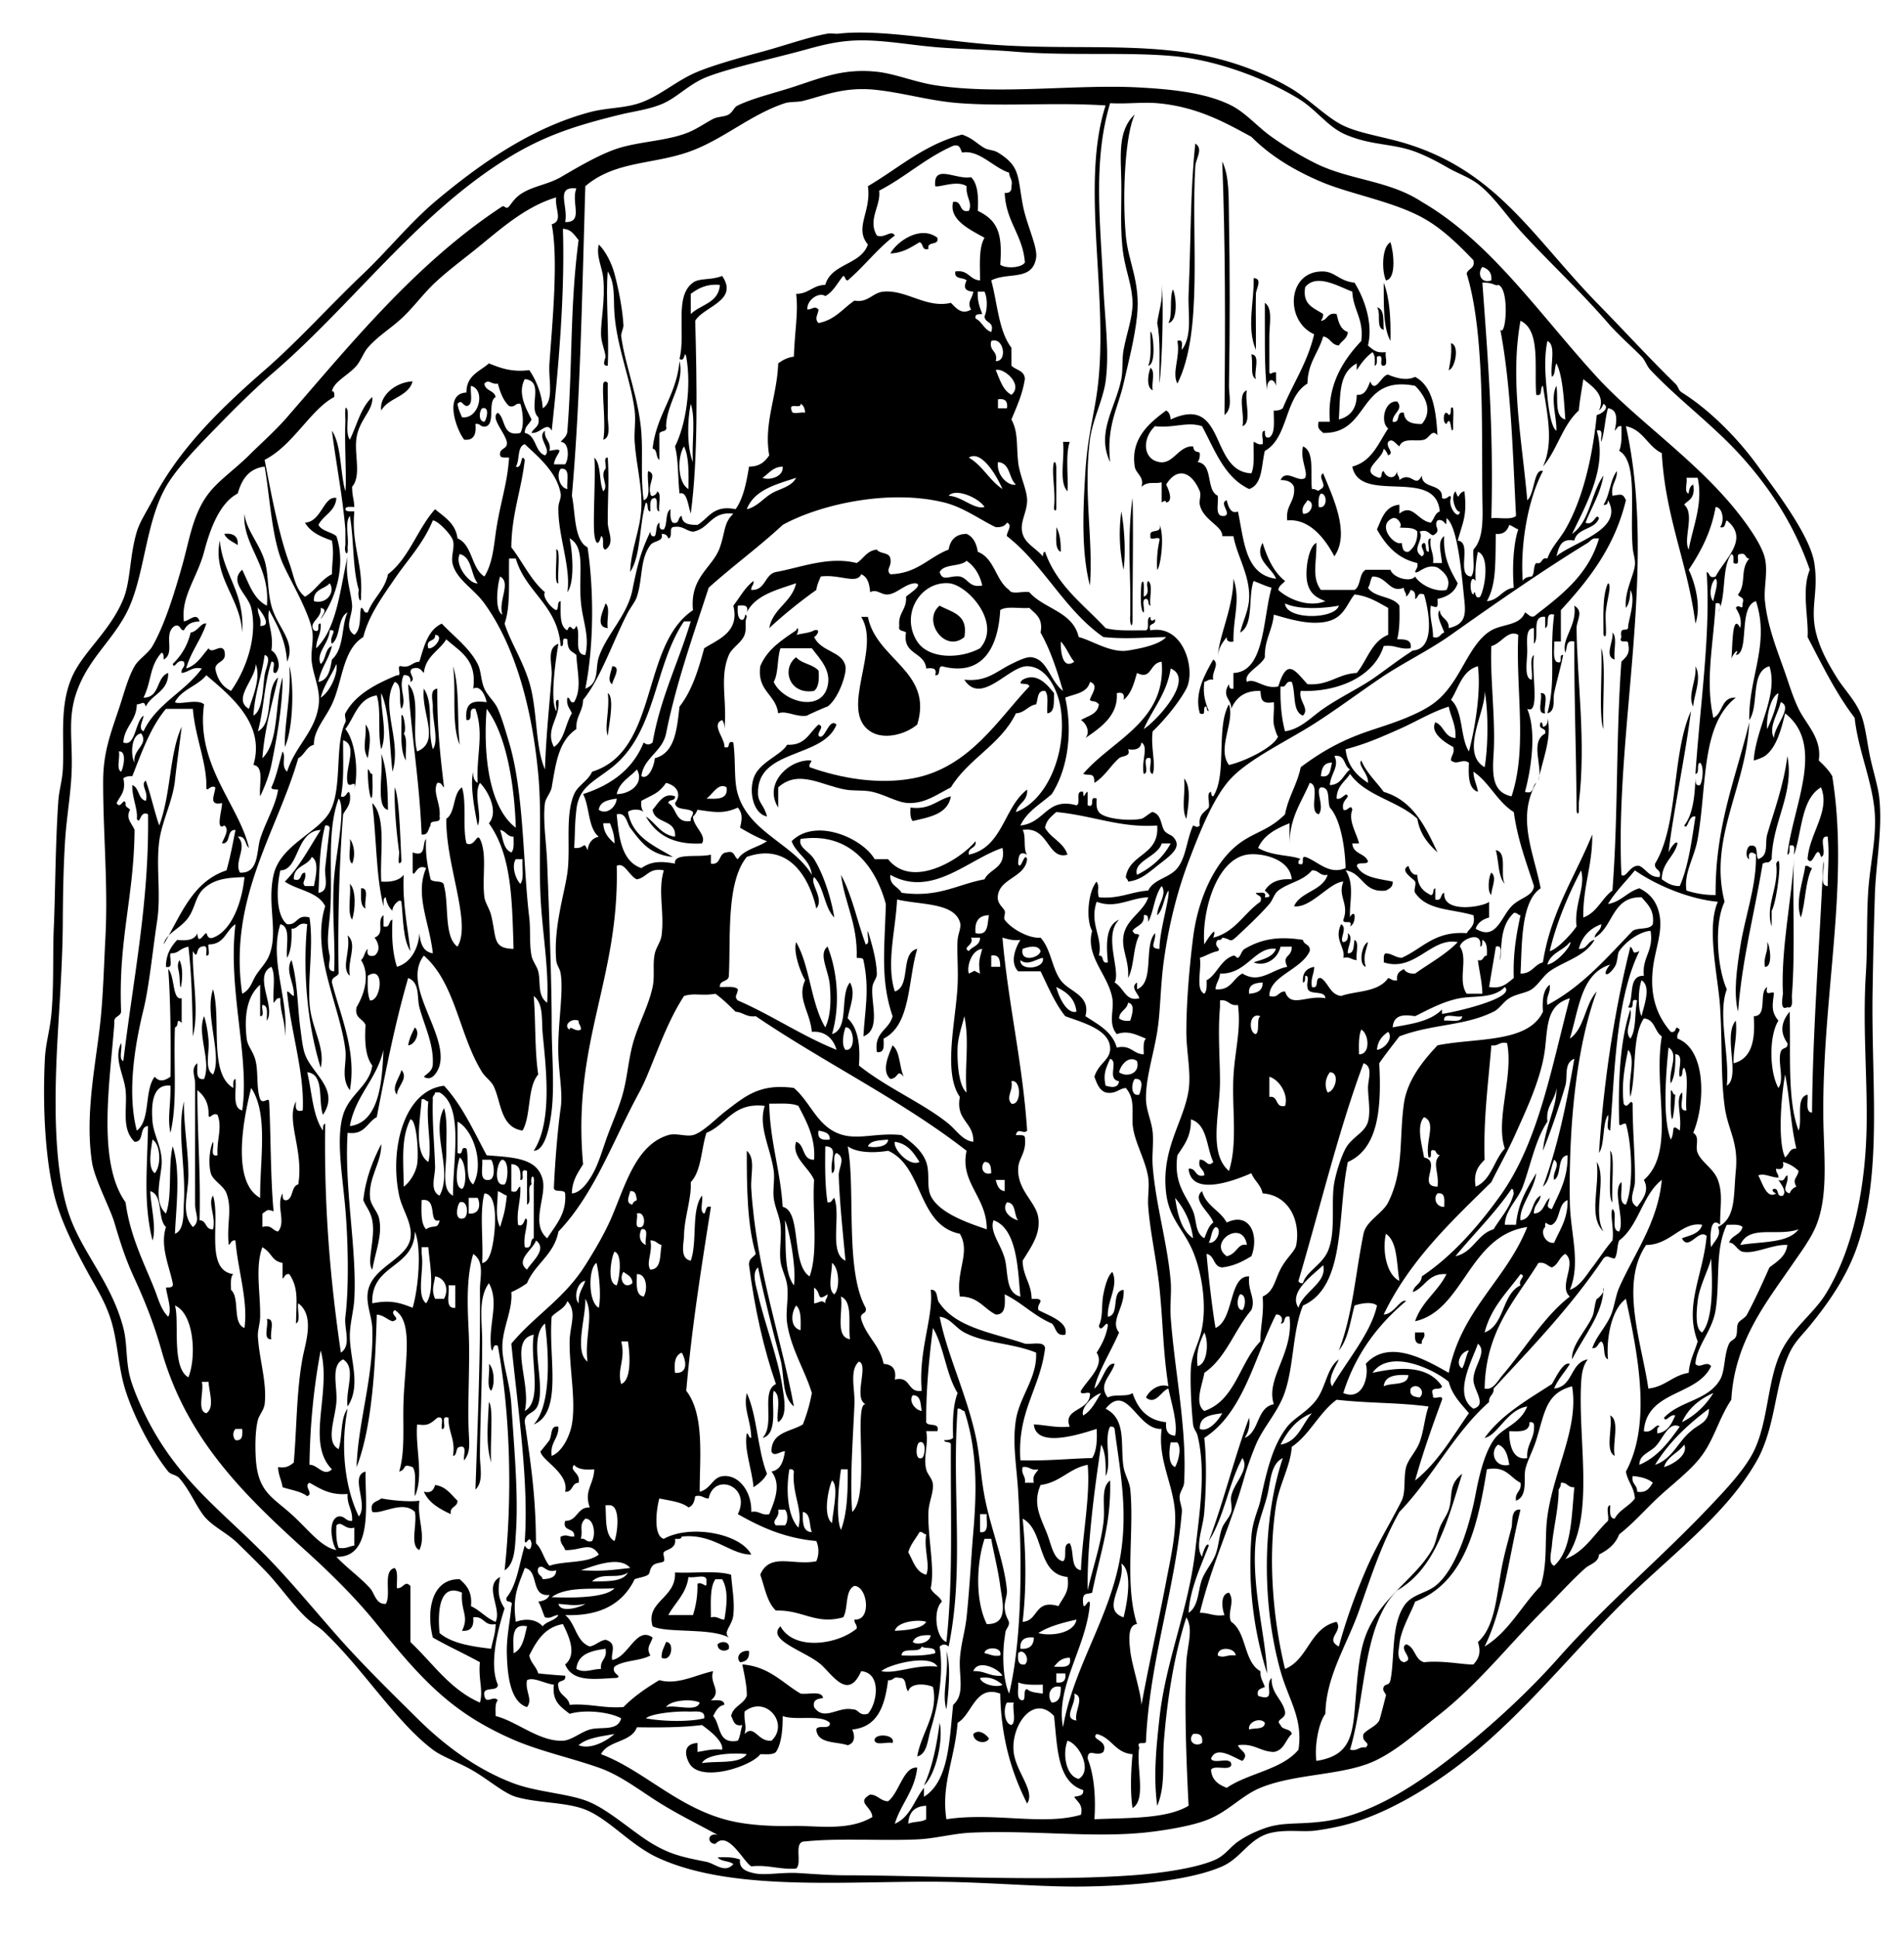 <svg xmlns="http://www.w3.org/2000/svg" viewBox="0 0 203.76 207.36"><g clip-rule="evenodd" fill-rule="evenodd"><path d="M89.76 3.6c4.502-.513 11.227.82 16.8 1.2 8.19.559 15.493-.269 22.561 1.2 3.076.64 6.323 1.878 8.88 3.36 2.11 1.223 3.899 3.178 5.76 4.08 1.733.84 4.386 1.202 6.72 1.92 9.837 3.027 13.6 10.097 20.641 17.28 2.78 2.836 5.351 5.662 8.16 8.4.401.392.282.686.72.96 2.926 1.837 5.94 4.84 8.16 7.92 1.69 2.346 5.534 7.296 6 10.32.494 3.208-.533 4.833.24 7.68.464 1.709 1.289 3.152 2.159 4.56.8 1.292 2.053 2.513 2.641 4.08.449 1.198.624 3.033.96 4.56.336 1.528.83 3.056.96 4.32.345 3.364-.359 6.827-.48 10.32a620.875 620.875 0 00-.239 10.08c-.185 9.894 1.13 19.533-1.681 27.6-1.104 3.17-3.025 5.934-5.04 8.4-.795.974-1.597 1.693-2.16 2.88-1.531 3.228-1.452 7.21-3.119 10.8-.434.932-1.19 2.111-1.921 3.12-3.355 4.638-8.739 8.74-12.96 12.96-5.177 5.177-9.818 10.919-15.359 15.6-3.511 2.966-8.256 6.138-12.96 7.681-1.38.452-2.814.743-4.32.96-1.423.204-3.068-.137-4.8.239-2.37.516-3.183 2.669-5.28 3.601-3.359 1.491-9.502 2.088-14.88 2.16-4.005.054-8.759-.346-13.68-.48-10.331-.282-23.495 1.292-31.92-2.64-3.041-1.419-5.436-4.45-8.16-5.28-2.137-.651-4.78-.557-6.96-1.2-1.186-.35-2.678-1.628-4.32-2.64-1.649-1.017-3.477-1.58-4.56-2.4-4.028-3.049-7.416-8.63-11.76-12.72-.327-.308-.676-.523-.96-.72-1.647-1.144-3.438-3.837-5.04-5.521-1.033-1.085-2.04-2.062-3.12-3.12-1.042-1.02-2.439-1.68-3.36-2.64-.953-.993-1.678-2.938-2.88-4.32-.339-.39-.924-.376-1.2-.72-1.666-2.069-3.604-5.661-4.56-8.64-.833-2.597-.833-5.483-1.68-7.92-.662-1.904-1.499-3.142-2.4-4.801-1.161-2.139-2.897-5.412-3.6-8.399-.98-4.166-1.196-9.652-.96-14.4.087-1.753.551-3.013.72-5.04.257-3.093.106-6.227.24-9.12.151-3.277.157-8.829.48-13.44.08-1.14.42-2.19.48-3.36.173-3.4-.382-6.715.96-9.84 1.168-2.72 4.1-4.924 5.52-8.4.786-1.924.662-4.625 1.44-7.2.329-1.089 1.117-2.26 1.68-3.36 2.798-5.466 7.276-9.804 12-13.92 3.624-3.157 6.944-6.883 10.56-10.32 2.731-2.596 5.001-5.487 7.92-7.92 4.495-3.746 9.961-7.662 16.32-9.36 1.797-.48 3.611-.405 5.28-.96 2.183-.726 3.977-2.424 6.24-3.36 1.756-.726 4.419-1.472 6.96-2.16 2.361-.64 4.987-1.58 6.96-1.92.388-.067.809.045 1.2 0zM79.2 198.96c-.18 1.15 1.117 1.355 1.44 1.439 1.14.296 3.04-.109 4.8 0 1.709.106 3.338.236 5.04.24 9.037.02 21.35.671 30.72 0 2.884-.207 6.846-.753 8.88-1.68 1.039-.475 1.554-1.325 2.399-1.921.843-.592 1.831-1.068 2.881-1.439 1.925-.68 3.482-.371 6.239-.72 5.122-.648 10.073-3.982 14.16-7.2 4.045-3.185 7.96-6.842 11.04-10.32 5.054-5.708 10.933-10.656 16.08-16.08 1.752-1.846 3.827-4.026 4.8-6 1.564-3.172 1.434-7.47 2.88-10.56 1.2-2.562 3.535-4.197 4.801-6.24 2.604-4.205 3.975-9.924 4.319-15.84.336-5.763-.406-12.046 0-18.48.173-2.73.069-5.735.24-8.64.168-2.855.883-5.685.72-8.4-.205-3.432-1.799-6.842-2.16-10.32-1.981-2.578-3.473-5.646-5.039-8.64.143-1.894-.674-5.026.239-7.2-1.585-4.56-4.037-8.457-7.2-12-3.048-3.416-6.763-6.11-9.84-9.36-.409-.433-.576-1.05-.96-1.44-1.267-1.287-2.463-2.29-3.6-3.6-3.052-3.517-6.303-6.5-9.36-9.84-1.539-1.682-2.905-3.788-4.56-5.04-.933-.706-2.227-1.168-3.12-1.68-1.128-.646-2.112-1.182-3.36-1.68-2.552-1.018-4.797-.689-7.68-1.92-1.938-.827-3.081-2.646-5.04-3.84-3.423-2.086-8.638-4.132-13.44-4.56-5.143-.458-11.167.007-17.04-.48-2.81-.233-5.711-.244-8.399-.48-2.765-.243-5.363-.729-7.92-.72-2.704.009-4.729.671-6.72 1.2-3.269.869-7.112 1.721-9.6 2.64-2.013.743-3.206 2.142-4.8 2.88-1.391.644-3.203.871-4.56 1.2-5.396 1.309-8.726 2.49-12.72 5.04-9.357 5.976-16.148 15.379-24.48 22.56-2.013 1.735-4.051 3.761-6 5.76-1.793 1.839-4.331 4.393-5.52 6.48-2.28 4.001-2.276 9.922-4.32 13.68-1.654 3.041-4.079 4.859-5.28 8.4-.899 2.65-.421 4.866-.48 7.92-.052 2.675-.56 5.301-.72 7.92-.177 2.899-.225 5.821-.24 8.64-.03 5.586-.568 11.069-.72 16.08-.155 5.124-.034 11.149 1.44 15.359 1.389 3.967 4.514 7.203 5.76 12 .443 1.707.236 3.434.72 5.28.363 1.385 1.389 3.719 2.4 5.521 3.222 5.737 7.32 8.759 11.76 13.199 2.748 2.748 5.367 5.966 8.16 9.12 2.595 2.932 5.582 5.845 8.4 8.641 3.038 3.014 6.509 5.528 10.32 6.96 2.507.941 5.792 1.082 7.92 1.92 2.288.9 4.849 3.314 6.96 4.56 1.918 1.132 3.18 1.408 5.76 1.92.909.181 1.98 1.286 2.88.24-.438-.362-1.345-.255-1.68-.72.927-.05 1.768-.01 2.4.24z"/><path d="M127.92 15.36c.892.551.05 1.622 0 2.4-.478 7.51.891 17.73-1.92 23.28-.628-1.195.342-2.853 0-4.56.722-.242.425.535.479.96 1.176-1.599.627-3.935.721-6 .24-5.354.18-11.29.72-16.08zM130.8 17.28c.79 1.597.675 3.883.721 6.24.1 5.176.109 11.651 0 17.76-.018.952.431 2.438-.48 3.12.09-9.86.1-18.118-.24-27.12zM100.32 25.44c.197.917-1.157.283-.96 1.2-.77.21-.498-.623-.96-.72-.91.53-1.739 1.141-3.12 1.2.704-1.291 3.223-3.074 5.04-1.68zM148.8 25.92c.315.882.703 3.897-.479 4.08-.48-1.053-.43-3.623.48-4.08zM77.28 29.52c1.835 2.655-2.022 3.288-2.88 4.8.179 6.565.324 14.747-.48 20.64-.287-.912-.409-2.448-1.2-2.16-.188-1.651-.102-3.579-.48-5.04 1.162-2.314 1.778-6.333 1.2-9.6-.256-.817-.075.667-.72.24.694-2.833-.593-6.697 1.44-8.16.747-.537 1.902-.218 3.12-.72zm-3.36 1.92v2.16c1.051-1.029 2.993-1.167 3.12-3.12-1.484-.125-2.331.389-3.12.96zm.24 18c-.159-2.001.318-4.638-.24-6.24-.374 1.794-.421 4.744.24 6.24zm-.48 2.88c.009-1.689.076-3.437-.48-4.56-.747 1.16-.686 3.926.48 4.56zM134.16 29.76c1.003.033.251 1.172.24 1.68-.04 1.765.029 4.223 0 6-1.02-2.378-.16-5.261-.24-7.68zM124.32 30.48c.233 1.519.047 8.602-.24 10.56-.035-2.205.14-4.62-.24-6.48.17-1.351.64-2.4.48-4.08zM148.08 30.24c.647 1.673.77 3.871.72 6.24-.81-1.512-.7-3.939-.72-6.24zM125.52 30.96c.391.799.553 3.425-.479 3.6.48-.882.07-2.647.48-3.6zM135.36 32.4c.884.583.473 2.323.479 3.6.008 1.347-.006 2.716 0 3.84.104.356.308-.095.72 0v1.44c-.266-1.006-1.052-.699-.96.48-.32-2.256-.22-6.103-.24-9.36z"/><path d="M148.08 35.28c-.866-.174-.252-1.828-.72-2.4.84.197.65 1.434.72 2.4zM123.12 35.52c.23-.311.703 3.511-.24 3.6.39-.891.2-2.361.24-3.6zM155.28 36.72c.969.222.425 2.728-.24 2.88.16-.877.34-1.745.24-2.88zM133.92 37.92c1.011.029.238 1.842.48 2.64-.63-.363-.28-1.39-.48-2.64zM72.72 38.64c.573 2.416-1.357 4.401-1.44 6.96.211.771-.791.329-.72.96v2.64c-.4-.24-.17-1.11-.72-1.2.404-3.676 2.545-5.615 2.88-9.36zM123.12 39.36c.547.333.09 1.671.24 2.4-.72-.33-.5-1.738-.24-2.4zM64.56 41.04c.059-.302.477-.242.48 0-.023.945.03 2.201 0 3.36-.024.928.404 2.393-.48 2.64.296-1.603-.131-4.632 0-6zM133.44 41.76c-.276 1.164.579 3.459-.48 3.84.28-1.164-.58-3.46.48-3.84zM39.84 42.48c.131 1.407-1.358 2.353-1.68 4.32-.29 1.769.553 4.083-.48 5.28.038 1.293.164 1.006.24 2.16-.38.02-.916-.115-.96.24.074.326.601.199.96.24-.341 3.541.909 5.49.72 8.88.053 1.342-.425.285-.24-.48-.688-2.271-.509-5.411-.96-7.92-.553.647-.085 2.314-.24 3.36.117 1.13-.433.58-.24-.24v-1.68c-.314-3.686-.987-7.013-1.44-10.56 1.05 1.59.857 4.423 1.44 6.48.151-1.31-.108-4.896 0-7.44.013-.301-.135-2.228.24-1.2.097 1.023-.232 2.473.24 3.12.761-1.559 1.179-3.461 2.4-4.56zM155.28 43.68c.444-.583.162 1.582.239 2.16-.294.95-.175-1.68-.72-.48-.5-.08-.3-1.814.24-.96.28-.039.2-.438.24-.72zM113.76 47.28h.72c-.468 1.372-.145 3.535-.239 5.28-.96-.956-.27-3.571-.48-5.28zM63.6 48.96c.775.745.472 2.568.96 3.6.644-.59-.421-1.644.24-2.4.131-.349-.28-1.241.24-1.2.169 2.498-.014 4.287 0 6.96.004.93.797 2.164-.24 2.88-.539-.101-.006-1.273-.48-1.44-.22.969-.583 1.016-.72-.24-.158-1.453.17-6.602 0-8.16zM112.8 49.44c.233.007.187.294.24.48v4.32c.03.594-.294.408-.24 0 .2-1.701-.32-3.764 0-4.8zM121.2 53.28c.1 2.907 0 8.619 0 12.96 0 1.217-.34.563-.24-.479v-2.4c-.05-2.886-.25-6.676.24-10.081zM120 54.72c.348 1.889.479 4.46.24 6.24-.49-2.349-.49-4.363-.24-6.24zM124.08 56.16c.597 1.166.096 4.567-.24 4.8a11.069 11.069 0 01.24-3.12c.172-.651-1.132.172-.96-.48-.18-.902 1.28-.166.96-1.2zM113.04 56.4c.384.657.494 1.586.479 2.64-.71-.326-.42-1.658-.48-2.64zM24 57.12c.979-.099 1.514.246 1.44 1.2-.517-.363-1.176-.584-1.44-1.2zM23.52 57.84c.366 3.714 2.687 5.474 2.4 9.84-.185-3.745-3.171-5.934-2.4-9.84zM59.52 58.8c.504-.175.12 2.593.24 3.6-.505.175-.12-2.592-.24-3.6zM132 61.92c.783 2.33-.043 4.073 0 6.72-.481.082-.751-.049-.72-.48-.452.588-.906 1.174-.96 2.16.11-2.296 1.65-5.226 1.68-8.4zM122.16 62.4c.371-.733.211 1.041.24 1.44.821-.342.112-1.302.479-1.68.549.411.088 1.832.24 2.64-.346-.054-.084-.716-.48-.72-.529.03-.102 1.018-.239 1.44-.41-.068-.33-2.308-.24-3.12zM64.8 64.56c.549.411.088 1.832.24 2.64-1.455-.113-.416-1.994-.24-2.64zM100.56 64.8c1.279.721 3.089.91 2.64 3.36-2.1 1.768-4.563-1.793-2.64-3.36zM172.56 67.68c.551.489.087 1.993.24 2.88-1.16-.289-.08-2.041-.24-2.88zM171.36 69.36c.527 1.318.102 6.003.239 8.64-.53-1.317-.1-6.003-.24-8.64zM85.2 70.32c.586.694 1.813.746 2.4 1.44.077.957.013 1.773-.48 2.16-2.688.448-3.514-2.408-1.92-3.6zM30.96 71.28c.479 1.48.497 6.546-.48 8.64-.063-2.502.72-5.668.48-8.64zM48.48 71.28c.742 2.299.401 5.679.72 8.4-.924-2.116-.352-5.728-.72-8.4zM65.52 71.28c1.051.023.029 1.45 0 1.92-.619-.329-.053-1.471 0-1.92zM181.44 71.28c.713 1.281-.157 3.039-.24 4.32-.64-1.21.39-2.808.24-4.32zM43.68 73.2c1.392 1.328.355 5.084.96 7.2 2.551-1.056.394-4.132.72-6.72 1.132 1.735.292 4.136.96 6.48.672-.901-.048-2.998 0-4.56.019-.616-.394-1.831.48-1.92-.022 4.12.268 6.721.72 10.56-.244-.156-.248-.552-.72-.479-.542.973.397 2.242.24 3.6.231.871-1.079.202-.96.96-.284.357-.208 1.072-.96.96-.259-6.105-1.078-10.332-1.44-16.081zM65.04 74.16c.763.439.116 3.42 0 4.56-.378-.946.244-2.951 0-4.56zM164.88 74.16c.973-.093.265 1.496.48 2.16-.97.093-.26-1.496-.48-2.16zM42.96 76.56c.21-.449.594 1.752.24 1.92.46.58.151 1.929.24 2.88-.669-1.091-.443-3.077-.48-4.8zM39.12 77.52c.72.866.416 2.389.24 3.6-.647-1.152-.124-1.983-.24-3.6zM40.8 80.64c.611 1.629.693 3.787.72 6-1.351-.25-.468-3.948-.72-6zM39.36 82.32c.261.06.163.478.48.48.188 4.497-.492 2.282-.48-.48zM126.72 83.28c.791.947.458 2.94.24 4.32-.56-.964-.08-2.957-.24-4.32zM42.24 84.24c.492 1.088.593 5.267.72 7.92-.493.746-.217-.788-.24-.96-.255-1.888-.533-4.503-.48-6.96zM101.76 85.2c-.335 1.905-2.263 2.216-4.08 2.64-.276-.284-.272-.848-.24-1.44 2.113.273 2.84-.838 4.32-1.2z"/><path d="M39.84 85.92c1.561 1.56.782 5.458.96 8.4.517.033 1.786.087 2.4-.72-.138 3.098.417 5.503.72 8.16-.813-1.267-.755-3.405-.96-5.28-.149-.438-1.002.415-.96.96-.383-.336-.613-.827-.72-1.44-.326.074-.199.601-.24.96-.822-3.258-.745-7.415-1.2-11.04zM37.44 89.76c.483.611.615 1.837.24 2.64-.549-.411-.088-1.832-.24-2.64zM160.08 90.96c1.301.22.402 2.637.96 3.6-.74-.776-.63-2.413-.96-3.6zM192 91.68c-.232 3.678.16 9.924-.24 14.88-.024.304.213 1.437-.479 1.2-.886.478-.472-1.246-.48-1.44-.23-4.84.98-10.318 1.2-14.64zM193.2 92.64c.388-.068.413.227.72.24-.75 1.41-.676 3.644-1.2 5.28-.63-1.678.25-3.905.48-5.52zM159.6 93.36c.667.529-.033 1.71 0 2.4-.47-.333-.29-2.037 0-2.4zM90 93.6c1.191 2.168 1.738 4.982 2.64 7.44.53-.03.102-1.018.24-1.44.378 1.274.915 2.985.96 4.56.016.555-.415.829-.48 1.44-.181 1.711.945 4.541-.96 5.28.139-2.702.692-5.014 0-8.16-.039-.281-.438-.203-.72-.24.118-3.638-1.267-5.773-1.68-8.88zM37.44 94.56c.715.666.574 2.851.24 3.84-.555-.805-.084-2.636-.24-3.84zM38.64 95.04c.973-.093.264 1.496.48 2.16-.615-.265-.471-1.289-.48-2.16zM143.52 98.88c.754.41-.27 1.684.239 1.92.423-.058.547-.413.48-.96.688.475-.083 1.498 0 2.16.728.008.598-.842.72-1.44.545.255.092 1.509.24 2.16-.565.005-.707-.414-1.44-.24.26-1.12-1.04-1.94-.24-3.6zM37.2 100.08c1.11.939-.073 2.697.24 4.32-.997-.83.13-2.64-.24-4.32zM189.12 100.8c.301.317.63 2.699-.24 2.64-.19-1.15.38-1.54.24-2.64zM174.48 101.28c.49.429.068.886.961.48-2.444 4.995-2.622 12.258-3.12 19.2-.537-.104-.098-1.184-.24-1.681-.639 1.042-.305 3.056-.96 4.08.47-7.52 1.67-15.35 3.36-22.08zM19.2 102.72c.422.777.277 2.099.24 2.399-.163 1.327-.204-.308-.24-.72-.069-.79-.331-.99 0-1.68zM44.4 109.92c.638.576-.012 1.894-.72 1.92.126-.76.421-1.34.72-1.92zM95.52 111.84c.841.678.699 2.341 1.2 3.359-.791-.896-.484.163-1.44.24-1.019-.88-.134-2.66.24-3.6zM42.96 114.48c.806.899-.47 1.76-.48 2.64-.666-.76.335-1.89.48-2.64zM178.8 116.64c.261.06.163.478.48.479-.055 1.09-.318 4.11-.48 1.681-.04-.62.03-1.42 0-2.16zM172.32 123.12c.532.433.101 3.896.239 5.521-.53-.43-.1-3.9-.24-5.52zM170.88 124.32c1.109 1.737-.478 5.437.72 7.44-1.66-1.59-.39-4.63-.72-7.44zM28.56 141.12c.973-.093.264 1.496.48 2.16-.973.09-.264-1.5-.48-2.16zM151.44 142.56h.96c.198.679-.339.622-.24 1.2-.75.11-.77-.51-.72-1.2zM52.32 145.92c.551.439.693 2.192.24 2.88-.551-.49-.087-1.99-.24-2.88zM79.92 149.04c1.128 2.472 1.138 6.062 2.16 8.641-.324.636-.866 1.054-1.44 1.439-.154-1.879-1.06-4.175-.72-5.76.261.06.163.478.48.48-.066-2.04-.872-3.04-.48-4.8zM52.32 150c.533.564.099 4.575.24 6.479-.61-2.07-.339-4.12-.24-6.48zM172.32 151.44c1.07.529.196 3.004.479 4.32-1.07-.53-.2-3-.48-4.32zM48.96 160.56c.013.732-.864.575-.72 1.44-1.195-.565-2.341-1.18-2.88-2.4.829.188 1.056-.225 1.2-.72 1.195.16 1.703 1.02 2.4 1.68zM44.88 160.56c-.27 1.874.744 3.73 0 5.28-1.065-.455-.2-2.841-.48-4.08-1.295-1.304-3.565.296-4.56 0-.318-1.119.535-1.065.96-1.44 1.55.28 3.362.37 4.08.24zM71.28 175.68c.935-.047.626 2.229-.48 1.68-.024-.74.293-1.15.48-1.68zM78 176.4c-.344.366-1.251.233-1.2-.479.359-.38 1.368-.35 1.2.48zM80.16 176.64c.062.782-.285 1.155-.96 1.2-.525-.55.071-1.34.96-1.2zM101.28 176.64c.523 1.646.222 4.538 0 6.24-.53-1.65.31-4 0-6.24zM105.84 186c-.275.663-1.684.446-1.68-.48.6-.58 1.37.04 1.68.48zM95.52 186.48c-.574-.146-1.741.302-1.92-.24-.118-.86 2.296-.69 1.92.24z"/><path d="M76.56 197.28c-.913-.006-.874-1.25.24-.96-2.231-1.229-4.343-2.243-6.48-3.6-2.011-1.277-3.978-2.81-6.24-3.601-2.969-1.038-6.032-1.695-8.88-2.88a33.444 33.444 0 01-3.84-1.92c-4.547-2.651-7.554-6.251-11.04-10.56-2.241-2.771-4.833-5.345-7.68-7.92-6.68-6.043-12.707-11.984-15.36-21.36-.757-2.675-1.666-5.046-2.88-7.68-.889-1.93-1.38-3.377-2.16-6-.468-1.574-2.124-4.648-2.4-6.48-.805-5.341.524-10.938.96-15.6.258-2.759.333-5.622.48-8.4.304-5.706-.263-11.24-.24-16.8.012-2.966.75-4.909 1.68-7.68.527-1.57.975-3.35 1.68-4.56.447-.767 1.468-1.37 1.92-2.16 1.281-2.239 2.265-5.42 3.12-8.4.854-2.977 1.161-5.673 2.88-7.92 1.07-1.397 2.84-2.608 4.32-4.08 1.327-1.32 2.804-2.612 4.08-4.08 7.011-8.07 13.891-16.552 23.04-22.56.204-.134.398.394.72 0 .387-.473.667-.975 1.44-1.44 1.251-.753 2.784-.927 4.08-1.68 1.621-.942 4.219-2.5 6.24-3.12 2.353-.722 5.221-.771 7.44-1.68.931-.381 1.759-.979 2.64-1.44.497-.26 1.244-.206 1.68-.48.443-.278.534-.758.96-.96 1.657-.786 3.764-1.279 5.76-1.92 3.158-1.014 5.462-2.071 9.12-1.68 1.954.209 4.055 1.102 6.24 1.44 6.908 1.069 15.027-.134 21.84.24 3.481.191 7.134.557 9.84 1.92 1.558.784 2.833 2.31 4.32 3.36 1.478 1.044 3.17 2.083 4.8 2.88 3.629 1.773 7.77 1.773 11.28 4.08 7.392 4.296 12.524 11.953 18.72 18.72 4.049 4.422 10.042 8.513 14.4 13.68 1.473 1.747 3.263 4.211 3.6 5.76.328 1.51-.147 3.125 0 4.56.287 2.792 1.344 5.338 2.16 7.68.454 1.303.86 2.654 1.439 3.84.827 1.691 2.519 3.165 2.16 5.52.532.508 1.062 1.019 1.44 1.68 1.841 11.339-.96 22.917-.96 35.76 0 4.425.631 8.785-.72 12.239-.57 1.458-1.751 3.021-2.641 4.32-2.68 3.92-6.139 8.156-6.479 14.4-1.384 2.062-1.837 4.328-3.36 6.24-1.171 1.469-2.894 2.763-4.32 4.079-1.491 1.377-2.786 2.889-4.319 4.08-.399 1.041-1.2 1.681-2.16 2.16-.041.848-.96 1.021-1.44 1.44-1.363 1.19-2.892 2.899-4.319 4.319-3.795 3.775-7.14 8.104-11.521 11.521-2.073 1.616-4.277 3.66-6.72 4.8-3.381 1.578-8.505 1.338-12.24 2.88-1.967.812-3.369 2.464-5.52 3.36-1.888.786-5.223 1.268-6.96 1.439-5.614.556-12.038-.283-18.48 0-1.898.084-3.847.638-5.76.721-4.115.177-8.366-.177-12.24.239-.944.257-.066 2.334-.72 2.881-1.808.127-2.936-.425-4.8-.24-.828-.46-2.475-3.91-3.84-2.4zM122.4 78c1.286-.792 5.558-5.35 2.88-6.48-.41 2.709-1.93 4.307-2.88 6.48zm33.84-23.28c-.376.224-1.091-1.511-.48-2.16.472 1.184.153.174.96 0 .306 2.662-.18 3.287-.72 5.28 1.604.156-.224 3.744 1.44 3.84.46-.58.151-1.929.239-2.88 1.157-1.223.982-3.579.96-5.52-.087-7.61.245-17.761-1.68-24 .134-.586.929-.511.72-1.44-1.579-1.661-3.208-3.229-5.04-4.32-3.233-1.926-8.065-2.709-11.279-4.08-3.041-1.297-5.463-2.821-7.44-4.8-2.895-1.59-5.889-3.234-10.08-3.6-1.557-.136-3.223.101-5.04 0-1.838 6.167-1.061 12.464-.72 19.68.164 3.466.66 7.033.24 10.08-.271 1.961-1.431 4.218-1.681 6.24-.719 5.821.378 10.659 0 15.6-.931-3.562-.746-8.022-.479-12.24.22-3.483.81-5.544 1.2-8.16 1.494-10.013-1.849-22.262.96-30.96-5.571-.351-10.606.124-15.6-.24-3.235-.235-6.067-1.134-9.12-1.44-3.357-.337-5.61.698-7.68 1.2-.602.146-1.381.063-1.92.24-3.566 1.174-6.371 3.688-9.84 5.04-4.03 1.571-8.233 1.037-11.52 3.84-.346 11.613-.547 23.113-1.44 33.12.386 1.639.186 4.778 1.68 5.52.709 4.76.654 10.667-.24 15.12 1.54-.59 1.038-2.148 1.44-3.36.804-2.425 3.051-4.451 3.6-7.2.557-2.789.91-4.113 1.92-6.24.027.293.072.568.48.48.219-.42.083-1.197.48-1.44.023.377-.032.832.48.72.419-.541.123-1.797.72-2.16-.031.592-.036 1.156.24 1.44.771.21.498-.623.96-.72.027.853.794.965 1.68.96 1.213-.707 1.67-2.17 4.08-1.68.832-1.167 1.159-2.841 1.44-4.56 1.134.014 1.707-.533 2.16-1.2-.608-3.458.849-6.362.96-9.84.462-.337.966-.634 1.68-.72.087-2.777.491-4.704.24-6.72 1.363.003 1.78-.939 3.12-.96.646-2.314 3.8-2.12 4.56-4.32-1.501-1.805.4-3.51 0-6.24 3.283-1.917 5.972-4.428 10.08-5.52 1.167.409 1.527.938 2.4 1.44.379.218 1.003.21 1.439.48 2.369 1.462 2.086 2.476 2.641 5.52.397 2.183 1.634 4.565 1.439 5.76-.408 2.512-3.012 1.478-4.8 2.4.667 2.453.798 5.442 2.16 7.2v1.92c.47.49 1.417.502 1.439 1.44-.261 1.658-.877 2.963-1.439 4.32.741 1.351.523 2.743.72 4.56.153 1.414.958 2.97.96 4.08.003 1.341-.852 2.379-.479 3.6.325 1.067 1.293 1.426 2.159 2.4.054-.186.007-.474.24-.48 1.267 3.613 4.124 5.636 6.48 8.16 1.185.335 2.806.234 4.319.24.474-.167-.059-1.339.48-1.44-.013.449.185.508.479.24.18.74-.827.293-.479 1.2 3.593-.648 4.866 4.285 3.84 6.24-.853 1.624-2.642 3.679-3.6 4.56-.244 1.609.378 3.615 0 4.56-.537-.103-.098-1.183-.24-1.68-1.096-.295.022 1.622-.72 1.68-.28-1.37.548-2.905-.24-3.36-.087.634-.577.863-1.44.72.355.818-.65.686-.96.96-.923.818-1.552 1.982-2.64 2.64-.01-1.185-.417-.707-1.2-.96 3.037-3.606 8.942-5.612 8.4-12-1.334.12-1.025 2.005-2.641 1.2-.321 1.119-.627 2.253-1.439 2.88.144-.624-.097-.863-.721-.72.161 2.357-1.657 3.644-3.359 4.8.576-.646.038-1.635-.48-1.92.749-.451 1.789-.612 1.92-1.68-.423-.495-.743-.21-.96-.48.13-.575 1.038-1.595 0-1.92-.261 1.179-1.606 1.273-2.64 1.68.793 3.589.33 7.541-1.44 10.32-1.186 1.054-2.643 1.837-3.359 3.36 2.654-.273 2.798-3.055 6-2.16.546-.174-.222-1.661.72-1.44.033.997.158.048.48 0v1.44c.912.353.047-1.073.96-.72-.032.705-.028 1.072.239 1.44.551.756 3.299.983 4.561.72.271-.057 1.046-.764 1.2-.72.908.259.85 1.261 1.199 1.92.197.371.756.516.96.72 1.148 1.148-.381 2.081-1.68 3.12-1.086.869-1.859 1.54-3.12 1.68.001-.241-.194-.286-.24-.48.409-2.551 3.619-2.301 3.36-5.52-3.912.287-6.903-1.075-10.8-1.44-.501.459-1.065.854-1.2 1.68.622 1.138 1.977 1.543 2.4 2.88-2.166.611-1.987-3.106-4.8-2.64.407.632.023 2.056.479 2.64-.791-.395-.917.054-.96.96.296.882.664-1.362.96-.48-.202 1.94-2.825 2.018-3.12 3.84-.146.897.503 1.246.72 1.68.119.238-.15.746 0 .96.686.973 2.635 2.044 3.841 1.92 1.14 1.272 1.194 3.232 2.159 4.561.916 1.258 3.233 1.576 2.641 3.84 1.351.889 2.858 1.622 3.359 3.359 1.535-.334 1.713.688 2.881.721.002-.638-.091-1.371.239-1.681-1.011-.391-1.905-.917-3.12-.479-.97-1.168-.254-2.573-.479-3.84-.451-2.534-2.911-4.479-2.16-7.2-.695-1.242-.432-4.218.48-5.28.364.692-.008.751.239 1.68 2.202.202 3.41-.59 5.28-.72.622-1.264 2.255-1.322 3.12-2.4.939-1.169.977-2.977 1.68-4.56.343.094.405.288.721 0-.173-1.133.499-1.42.96-1.92.143-.497-.297-1.577.239-1.68.054.186.007.473.24.48 1.511-2.33.27-7.411 1.681-9.84.668 1.861-1.321 4.703 0 6.48 1.538-.31 4.944-1.924 5.279-3.12-.09.321-.473-1.138-.479-1.2-.094-.809.069-1.488 0-2.4-1.527.297-1.329-.597-1.44-1.2-1.729-.05-2.614.746-3.12 1.92.091-1.015-1.086-1.303-.239-2.64.026.292.071.568.479.48v-1.68c3.362-.111 3.138-5.797 4.08-9.12-.689-.191-1.274-.486-1.92-.72-.616 1.704.053 4.692-1.44 5.52.288-1.203.897-2.372.96-3.6.127-2.487-1.299-4.586-1.68-6.72h-1.2c.096-1.069-2.044-1.698-2.399-3.36-.093-.433.168-1.034 0-1.44-.902-2.171-2.442-2.601-3.601-.72.236.468.82 1.813 0 1.92-.051-.29-.267-.148-.479 0v-2.16c-.802.203-1.438-.16-2.16.48.332-1.089-.6-1.387-.72-2.16-.47-3.013 1.586-4.689 3.359-6 .322.158.447.513.48.96 5.989-2.767 4.115 5.564 8.64 5.76.369-.831.212-2.188.24-3.36.324.076.458.342.96.24.138-.422-.29-1.41.24-1.44.022.377-.032.832.479.72.675-.445.456-1.784.48-2.88.418.018.746-.054.96-.24 1.098-2.662 2.646-4.874 3.359-7.92-3.166-1.415-2.901-6.8.96-6.72 1.272.026 1.753 1.046 3.36 1.2 1.005 1.614 2.023 4.297 1.44 6.72.869.784 1.133.747 1.92.72-.139.422.29 1.41-.24 1.44-.637.076.225-1.345-.72-.96-.041.359.085.886-.24.96.031-.592.036-1.156-.24-1.44-.694.505-1.213 1.187-1.68 1.92v-.72c-2.021 1.076-1.727 3.493-1.92 6 1.205-.315 1.911-1.128 1.92-2.64.791.076 1.104-.509 1.439-1.44.546 1.417 1.229-.729 1.92-.72.798.347 1.966.693 2.881.24 1.889.991 2.236 3.524 2.399 6.24-.616-.707-.835.311-1.439.48-.88.247-2.249-.299-2.641.72-.387-.275-.76-.942-1.2-.48-.26.615.729 1.145 0 1.44-.116-.284-.256-.544-.479-.72-.104 1.183-2.79 2.374-.48 3.12.396-.004.135-.666.48-.72.321.766 1.207.974 1.44 0-.055.454.27.53.239.96 1.295-1.018 1.724.962 2.4-.48.02 1.5 2.28.76 2.16 2.4.547.33.902-.619.96 0-.37.987.87 2.454.96 1.44zm-48.72-34.08c.524.043.764-.197.721-.72.173-.733-.246-.875-.24-1.44-1.745-.567-3.185-2.475-5.04-2.16-.209-.351-.19-.929-.96-.72-2.949 1.291-5.121 3.359-7.92 4.8.234 1.561-1.264 3.096-.24 4.8.84.337 1.537-.673 1.92 0-1.875 1.404-3.268 3.292-5.04 4.8-.317-.003-.22-.42-.48-.48-.622.738-1.044 1.676-1.92 2.16-.647-.476-2.001.389-1.92 1.44.597-.026.743-.45 1.2 0-.074.561-.47.991 0 1.44 1.751-.329 2.603-1.557 3.84-2.4 1.443.274 1.928-.857 3.12-.96 2.457-.212 4.592 1.828 7.2 1.2.554.541 1.127 1.327 2.16.72-.464-.847.112-1.073.24-1.92-.902-.046-1.078-.446-.72-1.2-.359-.361-1.369-.072-1.2-.96 1.408-.209 1.501.898 2.64.96-.003-1.683-.15-3.511.48-4.56-1.43-.813-3.867-1.89-3.36-3.84 1.041-.161.553 1.207 1.68.96.429-.855-.334-1.452-.239-2.64-1.037-.676-2.893.159-3.36 0-.216-2.446 2.16-.675 3.84-.96.731.708.794 2.086.72 3.6 2.194 1.054 2.639 2.504 2.4 5.76.624.449 2.292.337 2.64-.24-.23-2.969-2.04-4.359-2.16-7.44zm-47.04 3.12c2.02.048.605-2.061 1.2-3.6-2.303-.243-.837 1.849-1.2 3.6zM25.44 52.8c-1.941 1.017-2.955 3.792-3.6 6.24-.722 2.741-2.5 4.796-2.16 7.44.607-.065 1.361-1.031 1.68 0-.661.053-1.263.147-1.68.96-.477-.003-.305-.655-.96-.48-1.325.809.096 2.925-1.2 3.6-.038-.283.041-.681-.24-.72-1.298 1.45-1.036 2.976-1.92 4.8 1.777.017 1.336-2.184 2.64-2.64.021 2.021-1.749 2.251-2.4 3.6-.209-.698-.359-.27-.96-.24-.035 1.805-1.331 2.35-1.44 4.08 1.303.513 1.251-2.217 2.16-2.88.001.429-.646 1.396 0 1.68 1.376-2.943 4.426-4.213 6.24-6.72-1.096-.215-1.36.399-2.16.48-.098-.578.438-.521.24-1.2-.754-.399-.981.893-1.2.24.893-.867 1.585-1.935 1.92-3.36.794-.128 1.108-1.094 1.68-.96-.572 1.748-1.654 2.985-2.16 4.8 1.162-.358 1.687-1.354 2.4-2.16.378.679 1.286-.542 1.68.24.357 1.317-.867 1.053-.96 1.92.207 1.153.762 1.958 1.68 2.4 1.52-2.142 2.912-5.733 2.16-8.88-.334-1.4-2.441-2.77-.96-4.08.716 1.444 1.191 3.128 2.64 3.84.383-4.304-2.655-6.464-2.4-9.84.163 1.701 1.586 3.167 2.16 5.04.419 1.368.288 3.201.72 4.8.649 2.401 2.674 3.813 1.68 6-.141-2.339-1.055-3.905-1.92-5.52-.318 1.261.539 2.397.24 4.32.583.229 1.152 1.712.48 2.4-.668.108.188-1.308-.48-1.2-.827 2.666-.75 4.821-1.44 7.44 1.755-.884.736-4.544 2.16-5.76-.627 2.813-1.45 5.43-1.68 8.64 1.829-1.771 1.301-5.899 2.16-8.64.006 2.898-.571 6.263-1.2 9.36-.23 1.132-.74 2.397-1.2 3.36-.146-1.214.476-3.196-.72-3.36 1.313-4.441-2.524-7.436-5.04-9.6-.923 1.157-2.652 1.508-3.36 2.88.413.335 2.405-.398 3.12.24-.92 6.529 3.767 10.784 4.8 15.36-.449-.352-.283-1.317-1.2-1.2 1.118 1.083-.431 2.631.24 3.84 2.045.121 1.762-2.34 2.16-3.6.575-1.822 1.674-3.591 1.92-5.28-.282-.038-.681.042-.72-.24.541-1.139.81-2.549 1.2-3.84.407.598-.225 1.501.48 2.16.892-2.761 2.931-4.208 3.36-6.96.276-1.775-.526-3.16-.72-4.8-.137-1.155.29-2.448 0-3.6-.568-2.26-2.385-5.261-3.12-6.96-1.17-2.707-1.373-7.25-1.92-10.32-1.711.209-2.454 1.386-2.88 2.88zM14.4 81.6c-.233-1.434 1.521-1.888.72-3.12-1.072.055-1.185 2.325-.72 3.12zm21.12-11.04c1.358-1.188 1.002-3.722 1.68-5.04-1.105.575-.72 2.64-1.68 3.36-.359-.729.725-1.58-.24-1.44-.026 1.339-1.531 2.461-.96 3.6.584-.457.433-1.647 1.2-1.92-.32 1.44-1.192 2.328-1.44 3.84 1.067-.213 1.254-1.306 1.44-2.4zm1.68-11.04c-.318 2.219.42 3.935.48 5.28.046 1.049-.901 2.41.24 3.12.801-.601.529-2.295.72-2.88.378.021.188.612.72.48.563-1.517 1.803-2.356 2.16-4.08 2.267-1.733 3.147-4.853 5.04-6.96.992.848 2.189 1.491 2.4 3.12 1.625.694 1.448 3.192 2.88 4.08.814-1.304.972-2.91 1.2-4.56.456-3.304 1.239-5.168 1.44-8.16-.359-.041-.886.086-.96-.24-.13-.85.85-.59.72-1.44-.204-.994-1.806-2.612-.96-3.12.871.649.431 2.609 2.4 2.16.455-.689.265-2.394 0-3.12-.579-.099-.522.438-1.2.24-.619-.581-.948-1.452-1.2-2.4-.755.12-.938-.523-1.44 0 .071.809 1.064.696 1.2 1.44-.862.498-.047 2.673-.96 3.12-.678.198-.622-.338-1.2-.24.106 1.066-.134 1.786-1.2 1.68-.825-1.002-2.247-4.956.24-5.04-.016-1.856 1.427-2.253 2.4-3.12 1.205.475 2.397.963 4.32.72.822 1.155 1.388 2.818 1.44 4.08 1.271-.781.592-2.98.72-4.8.301-4.292.98-11.196.24-14.88 1.268-.384.316-1.615.48-2.88-3.439 1.023-6.135 3.566-8.88 5.76-1.371 1.096-2.813 2.172-4.08 3.36-1.3 1.219-2.336 2.681-3.6 3.84-1.217 1.117-2.552 1.907-3.6 3.12-.453.524-.729 1.362-1.2 1.92-.888 1.052-2.623 1.794-2.64 2.88.076-.386.342.018.24.48-2.524 1.326-4.377 5.157-7.44 6.72.756 3.957 1.559 8.108 2.64 11.04.504 1.367.621 2.789 1.68 3.6 1.122-.638 1.691-1.829 2.88-2.4.028-1.621.246-2.111 0-3.6-1.187-.413-2.301-.899-2.88-1.92 1.778-.1 1.994-2.914 3.36-2.64-.126 1.475-1.388 1.812-1.92 2.88.366.674 1.345.735 1.92 1.2 1.073 3.219-.144 6.833-1.68 8.88.16-.478.828-1.025 0-1.2.156 1.147-1.368 1.517-.72 2.4.853.373.145-.815.72-.72.077 1.117-.478 1.602-.48 2.64 2.233-2.167 2.537-6.263 3.36-9.84zm22.08-9.84h1.2c.436-.611.444-2.398-.48-2.4.28-.36.693-.586.72-1.2.568-7.185.255-13.226 1.2-20.4-.448-.512-.759-1.161-1.68-1.2.222 6.885-.46 14.883-1.2 21.6-.527-1.045-1.174.327-2.16.24.224-.576.965-.635.72-1.68-1.122-1.062.723-3.87-1.44-4.08-.842 1.568.231 3.284.72 4.32-.213.507-.73.709-.72 1.44 1.265.255 1.035 2.005 2.16 2.4.793-.578-.941-1.915 0-2.64-.12 1 .702 1.059.48 2.16 2.009-.433.594.281.48 1.44zM159.6 30c.081-.881-.368-1.231-.96-1.44-.54.612-.23 1.822.96 1.44zm-19.92.72c-.329 1.929.969 2.231 1.92 2.88.011.33-.112.527-.239.72.753-.046.65-.949 1.68-.72.194.845.411 1.669 1.2 1.92-.058.743-.668.932-.96 1.44-.834-.046-.911-.849-1.681-.96-.494 1.746-1.653 2.826-1.68 5.04-2.464 1.456-2.026 5.813-4.56 7.2-.381 1.54-.236 3.604-1.681 4.08-2.664-1.255-3.666-4.174-5.04-6.72-1.576-.527-3.062.229-5.04 0-1.427 1.376-1.267 3.546.48 3.84 1.497.252 2.041-1.763 3.6-1.68.141.777.505.448.721.72.018.418-.054.747-.24.96 1.718.203.854 2.986 2.16 3.6.112.848-.393 2.312.72 2.16.821-.235-.642-1.385.24-1.68.257 1.124.667 1.429 1.199 1.2.663 3.097.75 6.771 4.08 7.2-.432-1.172-2.403-2.071-1.439-3.84.519 1.641 1.189 3.13 2.4 4.08-.24.321-.649.471-.721.96 1.003.92 3.176 1.94 5.04 1.2-.838-.34-1.612-.695-1.92-1.92-.303-1.206.085-3.921.96-4.32.035 2.147-.529 3.676.48 5.04h3.6c.701-.418.461-1.779 1.2-2.16h2.64c.309.905 2.194 1.364 2.641.72.452.779 2.022 1.709 3.359 1.44.604-1.107-.241-1.92-.96-2.4-1.279-.468-2.101.764-2.399.48.075-.325.341-.458.239-.96-2.151-.488-3.368-1.911-4.319-3.6.519-1.162.864-2.496 2.399-2.64v.96c1.407-1.159 1.942.759 3.36.96.359-.36.43-1.011.96-1.2-.413-4.812-8.556-.688-9.36-4.8 2.094-.546 2.789-2.491 3.84-4.08-.865-.647-.416-3.005.961-2.88.748.869-.535 1.243-.48 2.16.917.197.283-1.157 1.2-.96.065.974.854 1.226 1.92 1.2 1.251-1.44.291-3.081-.72-4.08-6.175-1.214-4.784 5.136-9.841 5.04-.271-.289-.685-.435-.479-1.2h1.2c-.311-3.872 1.334-6.474 3.359-8.64.294-2.374-.869-3.29-.96-5.28-1.38-.493-3.81-2.01-5.04-.48zm19.92 24.72c.882-.078 2.125.205 2.641-.24-.353-6.848-.528-13.872-1.681-19.92.627.809.995-4.481-.239-4.8-.326.177-.41-.267-1.681-.24.62 8.574 1.21 15.728.96 25.2zM105.12 33.6c-.377.023-.832-.032-.72.48.71.33.896 1.184 1.68 1.44.368-1.168-.696-.903-.72-1.68.323-.725.323-1.915 0-2.64h-.721c-.06 1.017.22 1.699.48 2.4zm60 7.68c-.383.177.055 1.175-.72.96-.228-2.972.497-6.897-1.681-7.92-1.162 6.374.195 12.933.721 19.2.801-.644.696-3.457 1.68-3.12-1.563 2.917-2.452 7.787-2.16 11.76.158-.322.513-.447.96-.48.333-.307.146-1.133.48-1.44.738.179.461-.659 1.199-.479.404-1.194 1.294-2.03 1.92-3.12 1.841-3.202 2.894-7.6 3.36-12.24.42-.083 1.484-.726.72-1.2-.116.283-.256.544-.479.72.767-1.669-.782-2.607-1.68-3.36-.159 1.121-.378 2.183-.48 3.36-1.734 1.546-2.324 4.236-3.84 6 1.18-2.539.47-5.558 0-8.641zm9.84 19.2c.064-.695-.18-1.169-.24-1.92-.318-3.994.599-9.177-1.439-10.32.287-.672.264-1.656.239-2.64-.472-.072-.476.324-.72.48.198-.926.439-2.251-.72-2.4-.325 1.115-.352 2.529-.72 3.6-.106-.453.326-1.446-.48-1.2 1.145 3.899-1.083 7.781-2.64 11.04 1.902-1.297 2.021-4.38 3.359-6.24-.346 1.974-1.271 3.368-1.92 5.04.904.401 1.094-1.116 1.44-.48-.427 1.254-2.346 1.015-2.641 2.4-1.49-.291-1.646.753-1.92 1.68 1.778-1.525 7.329-2.834 5.521-6-.027.293-.072.568-.48.48.681-.999.695-2.665 1.44-3.6.025 1.065-.672 1.409-.48 2.64.904-.124 1.094-.303 1.44.48-1.21 5.03-3.975 8.506-6.96 11.76v3.36h-.72c.049.751-.162 1.762.239 2.16.854.374.146-.815.721-.72-.23 1.234-.66 2.673-.96 4.08-.147.69.202 1.906-.721 2.16.958-3.657.184-6.294.721-10.56-1.105-.306-.383 1.217-.96 1.44V66c-1.56-.199-.54 2.18-1.2 2.88V67.2c-.986 0-.685 1.516-.72 2.64-.032 1.002-.336 2.781.479 2.88.152-.808-.31-2.229.24-2.64-.295 1.898.693 6.433-.72 5.76 1.047 2.459.388 6.579-.24 8.88 1.033.313.759-.681 1.2-.96-2.102 3.747-.302 7.332.479 11.28-2.205 1.428-1.983 6.451-2.16 9.12 1.23.03 1.455-.946 2.4-1.2.86-5.46 3.46-9.18 5.28-13.68.037 3.318-1.007 5.554-.96 8.88 1.484-.516 1.957-2.042 3.119-2.88.639-8.313.355-16.272.96-24.48.414-.466.985-.775.721-1.92.095-.575-1.094.133-.721-.72-.252-1.383.812-.329.721-1.2.167-1.039.795-2.876.239-3.84-.02.78-.123 1.476-.479 1.92-.19-1.672.87-3.539.96-4.56zm-68.4-21.84c1.291.039.86-2.641-.479-2.16-.27 1.147.75 1.013.48 2.16zm59.04 3.84c.093.928.37 3.248.96 3.6.046-1.491-.677-3.477 0-4.8.229 1.292-.258 3.298.96 3.6-.12-1.28-.198-4.572-.96-6-.219.421-.082 1.198-.479 1.44-.218-1.222.495-3.375-.48-3.84-.42 1.98-.18 4.139 0 6zm-59.04-2.88c.448.992.733 2.146 1.681 2.64 1.33-1.106-.88-2.958-1.68-2.64zm-56.64 3.84c-.489-.134-.471-.722-.96-.24.079.561.289.991.48 1.44 1.833.254 2.573-2.951.96-3.36-.103.777.316 2.076-.48 2.16zm56.88.24h.96c.111-.751-.208-1.071-.96-.96v.96zm-22.08.24c.03.53 1.018.102 1.44.24-.033-.447-.158-.802-.48-.96.076.636-1.345-.224-.96.72zm-32.88 1.2c.196-.174.644-1.661-.24-1.44-.33.308-.418 1.435.24 1.44zM184.8 55.68c-.256.224-.074.885-.72.72.473-.592.319-2.096-.48-2.16-.477 2.724-1.604 4.797-2.88 6.72.66 1.343 1.365 3.912.721 5.76-.826-6.455-3.221-11.34-3.601-18.24-1.523-.716-1.976-2.504-3.84-2.88 3.403 15.268-1.202 32.387-.48 48 .47.454.932-1.137 1.921-.96.758.362 1.026 1.213 2.159 1.2.257-.896-.596-.684-.479-1.44 2.54-4.18 1.754-11.687 3.84-16.32-.64 5.041-1.888 10.751-2.4 15.12.135-.369.826-1.384.96-.96-.364 1.476-1.66 2.02-1.68 3.84.528.351 1.031.729 1.92.72.929-2.112 1.272-4.808 1.681-7.44-.771-.191-.826 1.549-1.2.96 1.005-1.252 1.133-3.488 1.2-5.04.022.377-.032.833.479.72.293-.363.472-2.067 0-2.4-.414.146.019 1.138-.479 1.2.5-7.476 1.647-15.001 1.199-21.6.377.103.205.755.96.48.97-1.88 3.67-4.003 1.2-6zm-.96 9.84c.17-.177.599-1.175-.24-.96-.205 4.222-1.152 8.229-.239 12.24 1.052-.468.798-2.242 2.399-2.16-3.736 2.939-3.064 9.276-4.08 15.12-.345 1.985-1.5 3.623-1.2 5.52a9.776 9.776 0 003.12.48c-.062-7.423 2.18-12.541 3.601-18.48-.312 6.945-4.378 12.384-2.641 19.2-1.183 2.424-.739 7.262.24 9.36-1.013 2.674.319 7.003 0 10.319 1.508-.974-.443-5.37.96-6.96.176 1.776-.269 2.932-.24 4.561 1.922-.479 2.353-2.448 2.16-5.04 1.539.019.488-2.552 1.44-3.12-.308 1.226.699.254.72.72-.204 1.44-.235 1.997.48 2.88-1.04 1.666-.957 5.508 0 7.2.665-.881-.094-2.715.239-3.84.177-.596.823-.253.721-.96-.902-1.271-.562-2.373.239-3.36.149 4.411-.287 9.408.96 12.721.453-1.147-.362-3.563.961-3.841.074.726-.267 1.867.479 1.92.077-9.127.828-18.146 1.2-26.879.241.798-.531 2.611.479 2.64.014-2.236.182-3.188 0-5.28-1.146-.186.06 1.979-.72 2.16-.487-1.646-.812 1.23-1.439.24.194-2.777 2.475-5.165 1.439-7.68-2.128 1.232-2.023 4.697-2.88 7.2-.055-.425.242-1.202-.48-.96-.04.359.086.886-.239.96.567-5.203 4.126-11.705-.24-15.12-.42 1.729-.924 3.672-2.16 4.56-.247.178-1.013.456-1.2.48.221-3.493 2.666-6.938 1.681-10.08-2.086.554-1.069 4.211-2.16 5.76-.078-4.613 2.228-8.094.72-12.72-1.94.542-.646 5.592-2.16 5.76.515-.982-.438-.031-.479.48.143-1.2.05-5.171.96-3.36.188-1.069-.164-1.596-.48-2.16.352-.557.761.469.72-.48.275-.755-.376-.583-.479-.96.929-1.175.17-2.662 1.2-3.84-.478-.003-.306-.655-.96-.48-.637-.076.225 1.345-.721.96-.04-.359.086-.886-.239-.96-1.09 1.473-.49 4.628-1.44 6.239zm6 13.44c.054-1.331 2.094-3.328.72-3.84-.22 1.142-1.35 2.641-.72 3.84zm.48-4.8c-1.007.518-1.312 3.003-1.2 3.84.52-1.157 1.01-2.349 1.2-3.84zM55.2 49.92c.756.329.467-1.576.96-.72-.358 3.242-1.412 5.788-1.44 9.36 1.227 1.573 2.079 3.521 3.6 4.8-.33.424.583 1.647 1.2 1.92.333-.147.036-.924.48-.96.01 1.27-.148 2.708.72 3.12.395-1.038.521.515.96-.48.542.817-.364 3.084.96 3.12.492-2.086-.294-3.562-.48-5.76-.257-3.046.536-5.762-1.2-6.72.306 1.482.576 4.637-.24 5.76.409-2.71-1.045-6.106-.96-9.12.013-.467.326-.974.24-1.44-.429-2.342-2.499-4.012-3.84-5.28-.855.265-.503 1.737-.96 2.4zm48.48-.96c1.472.849 2.202 2.438 3.601 3.36-.63-1.44-2.25-4.211-3.6-3.36zm5.04 2.88c-.778-.661-.58-2.299-1.92-2.4-.2 1.484 1.21 2.627 1.92 2.4zm-27.12-.72c.594.296 2.275-.025 2.16-1.2-1.076.043-1.482.759-2.16 1.2zm-20.88 1.2c-.112-.848.392-2.312-.72-2.16-.505.68-.086 2.041.72 2.16zm19.2 2.16c1.083-.241 1.72-1.123 2.64-1.68.819-.496 2.15-.704 2.64-1.68-2.165.714-4.479 1.281-5.28 3.36zm100.8-1.68c.033-.447.158-.802.48-.96.285 1.594-.677 1.715-.96 2.16 1.176 1.015-.15 3.669.479 4.8.439-2.433 1.569-4.937.96-7.68h-1.2c.14.497-.3 1.577.24 1.68zm-79.2.24c1.478.094 2.734 1.516 3.84 1.2-.56-.92-3.04-2.08-3.84-1.2zm5.04 3.36c-1.524-.703-3.42-2.124-5.52-2.64-5.966-1.466-13.345.229-17.28 2.4-2.528 2.352-5.353 4.407-7.92 6.72-1.634 5.042-3.47 10.159-4.56 15.6-.39 1.946-2.415 2.609-2.64 4.56.716.418 1.34-.96 1.44-1.92 2.163-.557 2.354-3.086 2.64-5.52 1.305-1.654 2.015-3.905 2.64-6.24 1.474-.956 3.823-1.714 3.12-4.56.704-.896 1.243-1.957 2.16-2.64.054.454-.271.529-.24.96 1.572.052 1.389-1.651 2.64-1.92 2.596-.461 5.62-1.718 8.64-.96.738-.461 1.075-1.325 2.16-1.44.31.491 1.347.253 1.44.96.199.861-.541 1.161 0 1.68 2.886-.074 4.1-1.82 6.24-2.64.176-1.024.74-1.66 1.92-1.68.716.323 1.06 1.02 1.199 1.92 1.804.677 1.899 3.062 3.36 4.08.255.544 1.509.091 2.16.24 1.557 1.803 4.66 2.06 5.28 4.8 1.411.348 3.44 1.742 5.279 1.44 1.346-.221 3.325-.605 4.08-1.44-2.816.069-4.394.228-6.72 0-4.155-2.885-6.365-7.715-10.32-10.8-.066-.42.676-1.197 0-1.44-.2.356-.6.516-1.2.48zm-32.4.48c-.8-.08-1.065-.695-2.16-.48-.415.146.019 1.139-.48 1.2-.098-.302-.31-.491-.72-.48.26.848-.819.69-1.2 1.2-1.127 1.51-.8 3.563-1.44 5.52-.181.554-.685 1.154-.96 1.68-1.549 2.952-2.925 7.089-4.8 9.36-.015 1.265-.798 1.762-.72 3.12-1.918 1.307-2.179 3.617-2.64 6.24-.103.584-.649 1.162-.72 1.68-.246 1.806.15 4.166.24 6.48.215 5.548.48 12.657.48 17.28 0 2.862.312 6.4 0 9.12-.18 1.569-.675 4.327-1.92 4.319 2.014-3.102 1.318-8.75.96-12.479-.144-1.497.119-3.241-.96-4.08.214 2.745.092 5.828.48 8.4-1.194 1.366-.742 4.378-1.68 6-2.418-.345-2.273-3.151-3.12-4.801-.263-.513-.874-.918-1.2-1.439-2.476-3.962-2.839-9.526-6.24-12.48-2.455 3.193 2.613 8.334 1.68 11.761-.137.502-.763 1.812-1.68 1.199.401-.398.972-.628.96-1.439.08-2.133-.947-4.13-1.44-6-.279-1.059.082-2.641-1.2-3.12-1.37 4.711-2.38 9.779-3.36 14.88-1.045.555-1.264 1.936-3.12 1.68-.374 5.961 1.003 12.36.72 17.761-.07 1.338-.504 2.717-.48 4.079.045 2.501 1.224 5.22-.24 7.44-.248-1.824.967-4.132-.48-5.04-1.361.645-.6 2.903-.72 4.561-.132 1.815-1.204 4.289.24 5.039.419-1.34.174-3.345.96-4.319-.796 4.097-.296 8.438 1.2 11.52 1.073-1.301-1.014-4.352.72-4.8-.07 3.064.928 9.238-3.12 9.12 1.114 1.19 2.505 2.155 3.6 3.36.501.552.618 1.739 1.68 1.68.633-.967-.369-3.569.96-3.84.402.397.191 1.409.24 2.16.716.053.816-.887 1.44-.24v6c2.393 2.247 4.215 5.064 7.44 6.479.382-1.275-.193-2.562 0-4.319-1.648-.912-3.411-1.709-5.04-2.641-.726-2.872-.119-6.311 2.88-6.239.723.637 1.364 1.355 1.2 2.88.988.451 1.613 1.267 2.64 1.68.691-1.424-1.317-3.854.48-4.8-.291 1.547-.184 2.324.48 3.359-.675 2.097-1.704 5.955-.72 8.16-.01.87-1.704.057-1.44 1.2.193.984.988-.125 1.44.48-.331.309-.237 1.042-.24 1.68 2.247.547 4.655 2.746 7.2 2.64.903-.037 1.919-.925 2.88-1.2 1.203-.344 2.973.232 3.36-1.199-1.26-.679-3.856-.968-5.52-.48-.887-.713-1.915-1.285-1.68-3.12-.966-.093-2.197-.865-2.88-.479-.237 1.163.655 2.049 0 2.88-1.836-.564-2.104-3.553-2.16-5.76-.045-1.766.372-3.547.48-5.04.296-.777-.777-.184-.48-.96 1.109-1.371 1.331-3.63 1.92-5.521.28.454.693.646.72-.24-.215-1.087-.579.342-.72-.239.447-6.449-.767-14.315-1.44-21.12 2.491-3.007 5.617-4.754 7.92-8.4 1.005-1.592 2.134-3.502 2.88-5.28 1.466-3.495 2.605-7.618 6-8.64.825-.248 1.884.19 2.64 0 1.049-.264 2.438-1.759 3.6-2.64 1.983-1.503 3.557-2.91 7.2-2.4 1.866 1.582 2.549 4.329 5.28 5.04 1.819.474 3.746-.271 6.24 0 .96.675 2.18 1.604 2.64 2.88.425 1.179.018 2.618.48 3.601.836 1.778 3.711 2.838 6 3.6.028-3.457-2.913-4.991-2.159-8.4-6.922-5.398-15.223-9.418-22.561-14.399-1.007.127-1.341-.42-2.16-.48-.689-.671-1.366-1.354-2.16-1.92-1.464.254-2.279-.119-3.36.24-1.536 2.369-2.521 5.033-3.6 7.68-.368.901-.707 1.732-1.2 2.641-2.822 5.196-4.816 10.905-8.64 14.88-.469 2.491-2.488 3.431-3.36 5.52a9.048 9.048 0 01-1.68.96c.162 1.896-.912 3.729-.96 5.761-.042 1.733.814 3.934.96 6.239.291 4.604.786 9.684.48 13.92-.087 1.208-.075 3.172-1.2 3.841.84-7.771.63-16.614-.72-24-.645-.429-.463 1.057-.72.239-.323-2.592.914-4.868-.24-6.96-1.176 1.633-.72 3.99-.72 6.24 0 4.412-.219 8.27-.24 12.24-.006 1.129.421 2.773-.48 3.6.247-7.14.549-14.731.48-21.359-.013-1.285.537-3.046-.72-3.841-.757 2.566-.612 5.564-.48 8.4.147 3.163-.133 7.541 0 10.56.067 1.541.186 2.201-.48 3.12-.146-.494.387-1.667-.48-1.439-.494.065-.226.894-.72.96.281-1.801-.523-2.518-.48-4.08-1.01-.37-.038 1.242-.72 1.2-.106-.454.327-1.446-.48-1.2-.916.809-1.151.831-2.16.72-.21 2.526.74 5.486-.24 7.68-.097-1.022.232-2.472-.24-3.119-1.218-.438-.559.23-1.44.479.684-2.351.341-4.937.48-7.92.194-4.175 1.009-8.2-.96-9.36-.655.502.849.902-.24 1.2-.601-.199-.942-.657-1.68-.72-.145 5.136-.455 11.966-2.16 16.32.14-4.815 1.866-9.724 1.68-14.881-.043-1.21-.678-2.54-.48-3.84.413-2.71 4.199-3.5 4.56-5.76.256-1.601-.864-2.997-1.2-4.56-1.062-4.946.5-11.261 4.8-11.761 1.926 2.074 3.164 4.836 4.56 7.44 2.973.235 5.445.294 6 2.64.424 1.792-1.359 4.712.48 6.24 1-1.545 2.075-2.649 1.92-4.8-.1-.54-1.316.036-1.2-.72.115-2.709.429-6.414.72-8.4.227-1.546-.144-3.404-.24-5.521-.143-3.141.581-6.787.24-8.879-.096-.59-.435-.892-.48-1.44-.294-3.53.896-7.134 1.2-9.36.367-2.681-.271-6.105.72-8.4.415-.96 1.514-1.428 1.92-2.4 7.164-2.196 5.18-13.541 10.8-17.28-.353-3.591 2.115-4.53 2.88-6.72.598-1.712.403-2.626 1.44-3.6-2.388-.309-2.536 1.623-4.319 1.92zm80.88 10.32c1.719-.393 1.839-1.349 1.68-2.88-.269-2.589-.702-8.061-1.92-8.88-.017 1.412-.087-.053-.96.24-.461.599.366.986-.24 1.44-.516.52-.575-.643-1.68-.24.56.825-.965 1.875.24 2.64.688-.373-.5-1.12.24-1.44.332.147.036.924.479.96.139-.422-.29-1.41.24-1.44-.186 1.145.375 1.544.24 2.64h.96c-.106-1.171-.517-2.351.239-2.88-.139 2.3.658 3.662 1.44 5.04-.312.968-1.11 1.45-2.16 1.68.048.965.03.983-.72.72-.173 1.373.256 2.144.24 3.36.766.206.742-.378 1.199-.48-.181-.631-.96-1.904-.479-2.4.05.912 1.01.911.96 1.92zm-6-11.76c-1.763.737.17 3.016.96 2.64.101.459.087 1.033.72.96.612-.428.981-1.099.96-2.16-.417-.59-1.697-.317-1.92-.48.41-.043-.11-1.141-.72-.96zm-91.2 40.32c-.19-4.333.151-8.759-.24-12.96-.632-6.787-2.389-13.58-5.76-18.24-1.13-1.562-2.855-2.468-3.36-4.08-.292-.935.218-1.829 0-2.64-.165-.615-1.604-2.143-2.16-2.16-1.02 2.484-2.694 4.204-4.08 6.24-1.27 1.865-2.785 3.904-3.36 6.24-2.225 1.336-2.209 4.757-3.36 7.2-.705 1.498-1.987 2.84-1.92 4.32-.833.207-.991 1.089-1.68 1.44-2.293 7.955-7.506 14.979-6 25.2.871-.431 1.04-1.266 1.44-1.92.44-.719 1.113-1.354 1.44-2.16 1.021-2.518-.243-5.456.48-8.64.727-3.196 4.757-4.504 6-6.72 1.406-2.506.493-7.225 1.68-9.6.127-.254-.133-.709 0-.96 1.105-2.087 3.425-3.204 5.52-4.08.652.172-.172-1.131.48-.96 1.002.203 1.133-.466 1.92-.48.505-1.655.914-3.406 2.4-4.08 1.299 1.383 2.936 2.561 3.84 4.32.394.766.322 1.736.72 2.64.335.761 1.1 1.385 1.44 2.16.459 1.045.84 2.404 1.2 3.6 1.619 5.371 1.485 13.204 2.16 18.72.159 1.301-.008 2.769.24 4.08.115.606.584 1.139.72 1.68.291 1.162-.121 2.622.96 3.36.199-3.77-.547-7.596-.72-11.52zm102.24-38.64c-.068 3.133.071 5.386-.96 7.2 1.33-.11 1.616-1.264 2.88-1.44-.151-1.752-.104-4.521.479-6.24-.354-.125-.604-.355-.96-.48-.21.591-.56 1.041-1.44.96zm10.56.48c-.322.052-.492.341-.72.48-4.813 2.938-10.13 6.644-14.64 9.84-2.357 1.67-5.256 3.077-7.44 4.56-2.462 1.671-4.57 3.25-6.96 4.8-3.024 1.962-7.398 3.967-9.359 6.24-1.723 1.996-3.112 5.457-4.32 8.64-1.248 3.289-2.14 6.949-2.641 10.56-.396 2.86-.352 5.407-.72 7.68-.403 2.493-1.238 4.966-1.2 7.2.021 1.237.623 2.377.721 3.6.095 1.195-.096 2.421 0 3.601.333 4.141 1.566 8.154 1.92 12.239.108 1.261-.093 2.57 0 3.841.438 6.021 1.762 11.884 1.439 17.76-.026.486-.439.933-.479 1.439-.045.559.286 1.152.239 1.681-.722 8.304-3.434 15.825-3.84 24.479.096.575-1.093-.133-.72.721-.364 2.035.798 5.598-.72 6.479-.238-1.565-.2-3.634 0-5.76-1.873-.127-2.216-1.785-3.84-2.16-.699.637 1.278.627.72 1.92-.746.585-1.673-.504-1.68.72.804 2.025.848 4.651.72 6.48 3.671-.169 7.667-.013 10.08-1.44-.232-4.525-.463-10.459-.24-15.359.076-1.68.797-3.562 0-4.801-1.293 4.012-2.028 8.57-2.4 13.2-.185 2.306.202 4.799-.72 6.96-.425-3.208-.089-6.331.24-9.359.675-6.219 3.128-11.631 3.84-18 .454-4.062 1.161-8.469.24-12.24-.104-.428-.429-.712-.48-1.2-.161-1.519-.329-4.174-.239-6 .073-1.505.883-2.654 1.199-4.32.49-2.575-.017-5.886-.96-8.159-.992-2.394-2.549-3.48-2.88-6.24-.572-4.77 1.896-7.657 2.4-11.04.285-1.913-.242-4.112-.24-6.24.004-3.161.315-6.853.72-10.08.53-4.236 2.402-8.398 5.28-10.32 1.569-1.048 2.948-1.269 4.561-2.88.357-1.882 1.298-3.182 1.68-5.04 2.339-1.758 4.478-2.908 7.2-3.84 1.273-.436 2.738-.881 4.079-1.44 2.599-1.083 3.718-1.89 5.04-3.84 1.321-1.947 2.27-4.484 4.08-5.52 1.229-.703 3.062-.499 3.601-1.92.424.211.7.761 1.2.24 2.793-2.167 5.604-4.316 6.72-8.16h-.48zm-12.72 4.56c-.646-.918-.684 1.341-.24 1.44.257-.817.075.668.721.24.513-.872 1.07-4.351-.24-4.8-.2.918-.31 1.926-.24 3.12zm-106.8.24c-.756-.924-.578-2.782-1.92-3.12-.604 1.228 1.149 3.282 1.92 3.12zM54 66.72c.669 2.139 2.283 4.444 2.88 7.2.621 2.866.467 6.138 1.44 8.4.126-3.872.54-7.47.72-10.08.077-1.113-.589-2.913.72-3.36-.302 1.777-.92 6.018-.24 7.2.131-.349-.28-1.241.24-1.2.237 1.961-1.477 3.103-.48 5.04 1.122-.718 1.214-2.466 1.92-3.6-.201-.519-.622-.818-.48-1.68.378.021.188.612.72.48.834-1.442.352-3.04.24-5.04-.522-.482-.927-.35-.96-1.68-.854-.373-.145.815-.72.72-.317-4.402-3.732-5.708-4.8-9.36h-.72c-.043 2.822.139 5.192-.48 6.96zm46.56-5.52c.314 1.102 1.077.33 2.16.48.909.211.995 1.245 2.4.96-.277-1.164-.822-2.059-1.68-2.64-.7.662-2.42.301-2.88 1.2zM77.28 77.04c-1.22.474.325 1.978.24 2.88.776.297.184-.776.96-.48.283 2.187.026 3.993.48 5.52 1.225 4.125 5.961 5.337 7.92 8.64-.199-1.722-1.65-2.189-2.16-3.6 2.529-2.547 7.559-.356 8.88 1.92h1.44c2.544 3.228 7.677.092 9.36-1.92.13.85-.851.59-.721 1.44 3.641-.759 3.732-5.068 6.24-6.96.081 1.281-.965 1.435-1.2 2.4 3.337-1.229 5.491-6.319 4.8-11.04-.302-2.062-1.54-4.547-3.6-4.56-1.97-.012-4.918 4.255-6.72 1.44 2.407.26 3.407-.885 5.04-1.68.742-.362 1.624-.794 2.16-.72 1.724.239 1.904 2.455 3.359 3.6-.648-2.231-1.357-4.402-2.399-6.24.293-1.573-.564-1.996-1.2-2.64-1.023.097-2.473-.232-3.12.24-.209 3.832-1.776 7.175-6.24 6-.495.065-.057 1.063-.72.96.241-.801-.333-.787-.96-.72-.175-1.825-2.57-1.43-2.16-3.84-.224-.256-.885-.075-.72-.72-.149-1.429.831-1.729.72-3.12.312-.305 1.998-1.331.96-1.44-1.087.073-1.91 1.107-2.88 1.2-.751.072-1.195-.632-1.92-.24-.069-.891-.271-1.648-.96-1.92-.469 1.111-2.326-.031-4.32.24-.191.448-.401.879-.48 1.44a51.538 51.538 0 00-5.04 4.08c.418-2.142 2.4-2.721 2.88-4.8-2.08.72-4.346 1.254-5.28 3.12.241-.801-.333-.787-.96-.72-.032.592-.036 1.157.24 1.44.645.428.464-1.057.72-.24-.272.587.027 1.177-.24 1.92-.298.83-1.341 1.367-1.68 2.16-1.045 2.447-.141 5.07-.48 7.92.018-.418-.054-.747-.24-.96zM53.76 65.76c-.462-1.495.979-3.402-.24-4.08-.28.851-.632 3.606.24 4.08zm92.64-2.88c.673 1.086 2.652.868 3.359 1.92.037 1.317.026 2.586-.239 3.6.805-.005 1.6 0 1.439.96-1.207.167-1.673-.407-2.88-.24-1.062 3.383-5.065 4.955-8.88 4.8-.275 1.087.991 1.873.24 2.64-1.181-.42-.739-2.461-1.2-3.6-.739-.179-.462.659-1.2.48-.045 1.805.108 3.412.48 4.8 1.672-.233 2.788-1.508 4.079-2.4 1.864-1.287 3.981-2.271 5.521-3.36 1.42-1.005 2.704-2.004 4.08-2.88 2.498-.184 1.688-4.347 1.2-6-.755-.275-.584.377-.96.48.066-.547-.059-.902-.48-.96-.116.284-.256.544-.48.72.055-.454-.27-.529-.239-.96-1.571.629-1.742-1.193-3.36-1.2-.24.315-.24.885-.48 1.2zm36.96 1.44c.071-.662.632-2.07.239-2.4-.47.264-.8 1.905-.24 2.4zm-81.84-1.92c-3.021-.211-5.218 3.355-3.36 6.24 1.187 1.843 4.491 1.918 6.72.72 2.37-2.697-1.34-6.819-3.36-6.96zm43.44 1.2c-.847 1.025-1.106 2.443-2.88 2.88-1.883.463-4.109-.25-5.76-.72-.151 1.689-1.007 2.673-.96 4.56-.408.958-2.311 1.683-1.92 2.64.826-.497 1.876.836 3.359.48.952-3.064 1.73-1.771 3.12-.24 2.331.171 3.219-1.102 5.28-1.2 1.113-1.367 1.582-3.378 3.359-4.08v-2.88c-1.09-.589-2.09-1.269-3.6-1.44zm-1.68 1.2c-1.743.32-4.341.445-5.76-.24.1 1.797 5.35 1.715 5.76.24zM73.2 66.48c-3.232 4.785-2.959 11.842-7.68 15.6-1.977 1.573-3.562 2.083-3.84 4.56-.208 1.859-.122 2.609-.24 4.08 1.252.124.946-.858 1.44.24.114-.766.473-1.287 1.2-1.44-1.164-.916-.964-3.196-1.68-4.56 3.023-.977 5.333-2.667 6.48-5.52.355.278.605.278.96 0 .844-4.836 2.776-8.583 4.08-12.96h-.72zm86.4 2.64c-.159 3.278.474 7.98.24 11.52-.155 2.364-.1 4.13 1.92 4.56 1.716-5.157.444-11.313.72-17.28-1.1-.597-1.84.966-2.88 1.2zm-113.76.24c.674.118 1.755-1.387.72-1.44.092.812-1.062.378-.72 1.44zm.48 32.64c-.35-3.302-1.949-6.236-.72-9.12-1.019-.516-1.208 1.001-1.44.48V91.2c1.521.562.979-.94 1.44-1.44-.101 1.701.185 3.015.48 4.32.308.412 1.435.005 1.44.72.537 1.948-.025 5.473 1.44 6.48.698-1.165.45-3.002.24-4.32-.478-2.989-1.459-6.167-1.44-9.36 1.017-.664.671-2.689 1.68-3.36.516 1.644.043 4.277.48 6 .904.401 1.093-1.116 1.44-.479.807 1.63.203 4.127.48 6.24.076.578.549 1.221.72 1.92.595 2.431.119 3.554 2.4 3.6-.163-5.433-.22-10.036-2.64-13.44 1.09-1.252-.115-3.497-.96-4.32-.739 1.261.295 3.558-.24 4.56-.316-1.607-.841-4.274-.48-5.76-.036.596.124.996.48 1.2-.168-2.996.713-5.202-.24-7.92-.953-.233-.099 1.341-.96 1.2-.238-2.246 1.113-2.006 2.16-1.92-.261-1.151-.871-1.785-1.44-1.44.438-3.158-1.461-3.979-2.88-5.28-.757 1.243-2.207 1.793-2.4 3.6-.289-.271-.435-.685-1.2-.48-.688.373.5 1.12-.24 1.44.043-.523-.196-.764-.72-.72-.623 1.374.4 2.569-.24 3.6-.362-.838.19-2.59-.72-2.88-1.636 2.59.799 6.311-.24 9.6-.359-3.364-.322-6.4-1.2-8.4-.083 1.926.695 4.26 0 6-.42-1.66.025-4.185-.48-5.76-2.007.313-2.35 2.29-3.36 3.6 1.052 1.271 1.437 4.48.96 6.48.254-1.279-.505-.06-.72-.72-.357-1.523 1.17-4.025-.48-4.56-.02 2.06.116 4.276-.24 6 .601.317.751-.949.96-.24.161 1.121-.386 1.534-.72 2.16-.427 5.258-.597 12.036-.48 17.04-.183.377-.762.358-.72.959.967 3.714 2.66 7.403 1.92 11.521-1.011-1.358-.302-2.833-.48-4.32-.556-4.643-3.723-10.389-2.16-15.36-.755-1.564-2.945-1.694-4.32-2.64 1.565-1.555 2.615-3.625 3.84-5.52-2.705.113-2.273 4.311-4.32 4.32-.425 1.846-.497 4.82.72 5.76 1.162.122.98-1.1 2.4-.72.447 2.858-.163 6.131 0 9.12.144 2.637 1.735 4.792 1.2 6.96-1.336-4.285-1.973-9.929-1.44-15.36-.995-.275-.935.505-1.68.48.033 1.233-.035 2.365-.48 3.12-.145-1.295.457-3.337-.72-3.6-1.237 3.906.987 8.219.48 12 .089-1.609-.515-2.525-.48-4.08-.472-.072-.476.324-.72.479-.115-1.244.259-2.978-.24-3.84-1.975.951.506 4.269-.48 5.76-.041-.679.207-1.646-.48-1.68-.131.349.28 1.24-.24 1.2v-3.36c-1.52 1.298-1.695 3.617-1.44 5.76.105.879.708 1.324.96 2.4.292 1.25.065 2.952.48 4.08.319.588.893-.264.96.24.177 2.943.138 8.181.48 11.76-.753-.267-.634-.112-1.2.24v1.439c1.009-.289 1.052.388 1.68.48.889-1.048-.258-2.769.48-4.08.022.377-.032.832.48.72.693-.267.434-1.485 1.2-1.68.611-3.676-1.358-6.858-.24-8.88-.067.627-.081 1.201.72.96.203-4.044-1.295-8.464-1.68-12.721.342.058.405.396.72.48.114-1.32-.977-2.695-.24-3.84.684 2.479.616 4.97.96 7.439.1.718.217 1.905.48 2.641.755 2.117 3.763 3.758 1.92 6.479-.536-1.544.192-4.352-1.68-4.56.508 2.132.586 4.694 1.68 6.24.038-.283-.042-.682.24-.721-.128 8.775.514 16.532 1.68 24.48 1.174-.767.318-2.57.48-3.84.395-3.089.294-8.093 0-11.521-.309-3.599-1.024-7.526-.24-10.08.682-2.222 2.838-3.122 3.12-5.279-.728-.953-.834-2.526-.72-4.32-.25-.71-1.215-.705-.96-1.92.735-1.236 1.536-3.353.48-5.04.356-.284.373-.907.72-1.2-.144.624.097.864.72.72.662-.496.455-1.335 0-1.92 1.199-.452.156-1.775.96-2.4v1.2c.771.21.498-.623.96-.72-.101 1.941.03 3.65.48 5.04 1.636-.468 2.339-2.238 2.4-3.6.102 1.1.405 2 1.44 2.16zm-14.88-7.92c.948.308.581-.699 1.2-.72.195.83-.448 1.013 0 1.44h.96c.147-.895.616-2.623-.24-3.12-.43 1.01-1.967.913-1.92 2.4zm83.52-23.28c-.548-.652-.841-1.559-1.44-2.16-.02 1.152.2 3.036 1.44 2.16zm-80.64 3.84c.995-.609 1.883-2.592 1.68-3.6-.526 1.234-1.313 2.207-1.68 3.6zm120.96.24c1.333 1.146.954 4.005 1.92 5.52.73-2.812 1.289-6.584.96-9.12-1.69.471-2.04 2.276-2.88 3.6zm3.6 7.2c.386-2.176.41-5.988 0-8.16.19 2.059-2.69 6.615 0 8.16zm-10.8 2.64c3.144.936 4.454 3.705 5.76 6.48-1.004-.916-1.887-1.953-2.16-3.6-2.074-1.925-5.56-2.44-7.2-4.8-.532.828-1.425 1.295-1.439 2.64.56.206 1.034-.839 1.2-.24-.214.427-.67.61-.48 1.44.447.229.803-.719.96 0-.451 1.166.434 2.44.721 3.6h-.721c.054 1.147 1.371 1.03 1.681 1.92-.146.414-1.139-.019-1.2.48.589 1.251 2.313 1.366 3.84 1.68.041.601-.369.751-.72.96-2.453.293-2.44-1.879-4.32-2.16 1.021 1.501.354 3.616.479 5.04.058-.261.396-.577.48-.24.036.596-.124.996-.48 1.2.374-.853-.814-.145-.72-.72.653-1.728-.631-2.444 0-4.08-1.479.072-3.492 2.885-5.28 2.64.721-1.6 3.028-1.612 3.601-3.36-.878.158-.921-.52-1.68-.48-1.001 1.177-2.425 1.271-3.601 2.16-.442.335-.581 1.003-.96 1.44-1.091 1.257-2.657 2.698-3.36 3.36-.984.928-.62.373-1.68.24-.053.187-.201.279-.479.24-.566.704.461.891 0 1.2-.734.145-1.251.509-1.92.72.217 1.222-.495 3.375.479 3.84.276-.283.271-.849.24-1.439 1.097-.569 1.472-2.183 2.88-2.641.185-.06.368.306.479.24.32-.188.363-.752.721-.96 1.863-1.084 3.65-1.364 6.24-.96.073.566.833.446.72 1.2-.909 2.019-4.322 2.652-4.32 4.8.995.275.936-.505 1.681-.48.61 1.816 2.259.354 4.319.721-.068-.972-1.896-.186-1.92-1.2-.131-.349.28-1.241-.24-1.2-.037.282.042.682-.239.72-.104-1.062.399-1.52 1.199-1.68-.01.79-.405 1.195-.239 2.16.87.23.201-1.079.96-.96.828.531.962 1.758 2.16 1.92 1.595-.578 3.932-.35 5.039-1.92.325.075.459.342.961.24-.114-.754.299-.981.72-1.2.204.356.604.516 1.2.48 1.54-1.1 3.258-2.022 4.56-3.36-2.836-.576-4.578 3.247-7.92 2.16.041-.359-.086-.886.24-.96.68.04 1 .44 1.68.48 2.223-.978 3.504-2.896 6.96-2.64.325-.555.965-.795.72-1.92-2.423-.706-4.953-.5-6.239-2.4-.187-.275.143-.896 0-1.2-.145-.305-1.742-1.155-.721-1.68.24.708.528.996.96.96.016 1.184.631 1.769 1.44 2.16.396-.004.134-.666.479-.72v1.2c.771.211.498-.622.96-.72-.186 2.276 4.225 1.491 4.801.96v1.68c-.684.197-1.219.542-1.44 1.2 2.173 1.341 2.706-1.229 3.84-2.4.933-.962 2.281-1.043 2.4-2.16-.821-2.539-1.754-4.966-2.16-7.92-1.778-1.102-2.6-3.161-4.32-4.32.021.86.374 1.387.48 2.16-1.016-.345-1.029-1.691-.96-3.12-.734-.482-1.251.307-1.92-.24-.006-.565.413-.707.239-1.44-.888-.477-2.498-1.494-1.92-2.64.949.332.95 1.61 2.16 1.68.069-1.429-.499-2.22-.72-3.36-1.895.601-3.487 1.607-5.28 2.4-1.817.803-3.63 1.62-5.76 2.16.194 1.805 1.193 2.807 2.4 3.6.079-.97-1.146-1.88-.721-2.4.57 1.348 1.59 2.252 2.4 3.36zm-123.84 8.4c.391-1.369.671-2.848.96-4.32-1.017-.057-.423 1.497-1.44 1.44.107-.472.891-1.484.24-1.92-.977.633-.21-1.744-.24-2.4-1.517.322-.75-.926-.72-1.68-.547-.329-.902.619-.96 0 .082-2.573-1.207-5.39-1.44-8.4h-2.88c-1.646 1.954-2.581 4.619-3.6 7.2-.418-.018-.747.054-.96.24.313 1.434-.368 1.873-.72 2.64.423.73.743-.655.96 0-.072.472.324.476.48.72-.515.916.182 1.41.48 2.16-.074 7.327-1.752 11.647-1.44 19.44-.074.566-.833.446-.72 1.2-.45 6.132-1.909 14.891 1.2 19.2.473 3.644 2.04 6.615 3.12 9.36.373.946.661 2.12 1.44 2.88.428-.727-.121-2.18-.24-3.12.377-.023.833.032.72-.48-.356-1.805-1.379-3.947-.72-6-.951-.889-.259-3.421-1.68-3.84.061 1.623.683 3.952.24 5.28-.996-4.037-.566-7.471-.48-12.24-.994.046-.358 1.722-1.44 1.68-1.451-1.404-.757-3.58-.96-5.52-.171-1.635-1.305-3.383-.48-5.04.146.574-.301 1.741.24 1.92 1.049-8.815 2.783-17.027 2.64-26.4-.901-.474-.812 1.23-1.2.48.127-1.036-.534-2.295-.48-3.6.761.279.591 1.489 1.44 1.68.338-.917-.627-1.748 0-2.16.549 1.531.904 3.256 1.44 4.8 1.28-3.438 1.064-7.642 2.4-10.56-.227 1.965-.504 3.785-.72 5.76-.243 2.223-1.396 4.327-1.68 6.48-.36 2.725.216 5.702-.24 8.64-.432 2.783-.83 6.87-1.44 9.36-.892 3.64-1.803 8.837-.72 12.96 1.49-1.07.781-4.339 1.92-5.761.509.616 1.069.423 1.68 0 .065-3.826-.011-8.788-.24-11.52.736.776.415 3.371 1.44 3.12v2.64c-.663-.655-.225.352-.72.48-.163 4.232.288 8.017-.48 11.279-.342-1.648.041-2.84 0-5.04-2.066-.247-2.047 2.36-1.92 3.841.135 1.573 1.159 2.915.96 4.8-.173 1.651-.805 3.901.48 5.04.7-1.94.204-5.076.72-7.2.861 2.589.381 6.359.24 9.36 1.041-.371.896-2.24.96-3.36.217-3.843-.764-7.492 0-10.8-.029 2.572.483 5.307.48 7.92-.002 1.963-.845 4.058.48 5.52.832-.622.242-1.467.24-2.399-.01-3.816.007-9.117 0-12.96-.001-.754-.497-1.609.24-2.16.032.768-.237 1.836.72 1.68.797-1.957-.801-4.768 0-6.72.221.658.399 1.615.48 2.64.1 1.268-.473 3.048.48 3.601 1.03-2.048-.951-6.366 0-9.12.918 3.321-.503 8.982 2.16 10.56.041-.359-.086-.886.24-.96.126 1.233-.392 3.111.72 3.36.834-5.681-1.573-12.914-.72-19.92-1.027.653-1.179 2.182-2.88 2.16-.131.349.281 1.24-.24 1.2-.055-.425.242-1.202-.48-.96-.73.121-.331 1.517-.96.48-.08 2.961.694 6.344 0 9.12-.065-3.296-.117-6.604-.48-9.601-1.1.264-.935.702-1.92.72-.146.495.387 1.667-.48 1.44-.003-1.363.551-2.169 1.2-2.88 1.083.123 1.902-.018 2.16-.72.057 1.392.703.002.96 0 .078 0 .091.71.72.48 1.955-.713 3.101-3.738 3.36-6.48-1.842.054-3.166.192-4.32 1.2-.921.805-.934 2.057-1.68 3.12-.867 1.234-2.394 1.658-2.64 2.88 1.811-3.069 3.048-6.712 6.72-7.92zm30.96-4.56c-.129-4.2-.905-9.809-3.12-12.72-.381 4.724.191 10.512 3.12 12.72zm-42.24-6c.215-.285.676-2.272-.24-2.16.149.651-.304 1.905.24 2.16zM142.32 84c1.228-.053 1.44-1.119 2.159-1.68-.693-.347-.462-1.618-1.68-1.44.58 1.13-.42 1.921-.48 3.12zm-.96-.96c1.095.215.971-.789 1.199-1.44-.91-.032-1.13.628-1.2 1.44zM66 84.96c1.451.006 2.985-1.168 2.16-2.64-.753.847-1.87 1.33-2.16 2.64zm8.16 1.92c-.468-.492-1.813-.107-1.92-.96.754-1 .169-1.871-.96-2.16-.801 1.134-1.314 1.196-2.64 1.92-.077.557.039.921.24 1.2-.32-.342-1.359-.342-1.68 0 .498 2.702 2.804 3.596 4.8 4.8-2.508-.249-3.44-1.645-4.56-3.12-.355-.468-.409-1.686-1.44-1.44.232 2.567.553 5.046 2.64 5.76 1.032-.718 2.032-.774 3.6-.48-.198-1.192 2.493-.62 3.84-.96v.96c1.135.175.781-1.139 1.68-1.2.895-.254.775.505 1.2.72.648-1.032 2.125-1.235 3.12-1.92-1.053-.387-1.967-.913-2.88-1.44.217-.941.292-1.497-.24-2.16-1.613.762-2.789.427-4.32.24-.117.284-.256.544-.48.72.037 1.09 1.506 2.004.96 2.88-3.135.175-4.923-.997-6-2.88 1.071.688 1.58 1.94 3.12 2.16.154-1.915-2.188-1.332-2.4-2.88.773-.948 1.236-1.837 2.4-1.44.073.553-.693.267-.72.72.935.505.693 2.187 2.4 1.92-.054-.454.27-.529.24-.96zM138 90.24v-2.16c-1.423.577-2.749 1.251-3.36 2.64 1.527.909 3.604.745 4.561 1.2-.188.053-.279.201-.24.48.854.373.145-.815.72-.72 1.349.445 2.515 1.968 4.32 1.2-.036-1.804-.438-5.103-1.68-6.48-.311-.73.118-2.199-.96-2.16-.665.259.445 2.076-.24 2.88-1.146-.294.249-3.129-.96-3.36-.85 2.027-2.12 3.636-2.16 6.48zm-62.4-4.8c1.182.062 2.333.093 2.16-1.2-.868-.571-1.519.781-2.16 1.2zM35.28 98.16c-.189 1.906-.301 2.694 0 4.08.12.55-.456 1.661.48 1.68.155-2.959-.283-6.582 0-10.08.203-2.506 1.293-7.504.48-8.4-1.375 3.756-.535 8.451-.96 12.72zm28.8-11.52c.82.585 1.859-.27 1.92-1.2-.897.143-1.792.289-1.92 1.2zm1.68 3.6c.015-.894-.242-1.518-.48-2.16h-.72c.046 1.074.614 1.626 1.2 2.16zm-31.68 5.28c1.238-.127.623-1.768.72-2.64l.48-4.32c-.053-.187-.201-.279-.48-.24-.638 2.41-.595 4.731-.72 7.2zm20.64-4.32c.331-.31.237-1.042.24-1.68-.716-.004-.816-.624-1.44-.72.318.881.335 2.065 1.2 2.4zm40.8 17.52c-1.325-3.897-.849-7.221-.72-12-1.129-4.104-3.903-7.732-9.12-6.96-.282.909.906 1.304 1.44 2.16 1.097 1.759 1.896 4.493 2.16 6.24-1.082-1.078-1.078-3.242-2.16-4.32-.489.676 1.129 2.31.24 3.36-.803-3.5-3.054-7.072-7.44-5.52-2.231 2.715-1.713 8.682-1.92 12.72-.029.691-1.023.417-.96 1.2.691.028 1.571-.131 1.92.24-.026.597-.45.742 0 1.199 3.684 1.596 6.796 3.765 10.56 5.28-.382-1.359-1.392-2.037-2.64-1.92-.196-2.176-1.614-3.564-.72-5.52-.549-.976-1.281-3.034-.96-4.081 1.493 2.587 1.575 6.584 3.12 9.121.592-1.214.624-2.945.48-4.561-.138-1.553-1.251-3.303-.24-4.08 1.12 2.774 1.337 6.437.48 9.36 1.901-.579.785-4.176 1.92-5.521.687 1.188-.086 2.721-.24 3.841 1.073 1.006 1.368 2.791 1.2 5.04 2.924 2.361 6.966 4.079 9.6 6.239.836.687 1.505 1.809 2.64 1.92.06-2.14-1.919-2.24-1.44-4.8-1.846-2.622-.413-8.191-.24-12 .084-1.862-.099-3.558 0-4.8.058-.725.438-1.327.24-1.92-.692-2.078-4.16-1.803-6.72-2.4-.148 3.292-1.194 6.856-.24 9.84 1.773-.547.525-4.115 2.4-4.56-1.022 3.378-.658 8.142-3.6 9.6.01.73.14 1.58-.72 1.44-.327-2.17 1.331-2.35 1.68-3.84zm28.8-18.48c-.41 1.434-3.091 1.865-2.641 3.36 1.548-.773 2.791-1.85 3.601-3.36h-.96zM95.28 93.6c-.101 1.141.843 1.237 1.2 1.92 3.989.549 5.968-.912 8.88-1.44.571-1.188 2.339-1.181 1.92-3.36-3.7 1.234-7.53 5.362-12 2.88zm40.08 2.4c1.011.042.164-.538 0-.72.523-.836 1.41-1.309 2.88-1.2-.191-2.258-3.361-2.883-4.8-2.64-3.373.57-4.848 6.318-4.561 9.6.27-.464 1.473-2.29.96-.72 2.359-.601 3.292-2.627 5.04-3.84.275-.755-.377-.583-.479-.96.42.055 1.2-.242.96.48zm-79.68-1.44c.444-.515.162-1.758.24-2.64h-.72c-.49.725-.017 2.145.48 2.64zM66 92.64c.304 12.144-4.799 18.88-3.6 31.92-.539.901-1.168 1.711-1.2 3.12 1.009-.04 1.914-1.448 2.4-2.4.547-1.071.996-2.643 1.44-3.84.431-1.163 1.025-2.538 1.44-3.84.642-2.015.698-3.806 1.2-5.76.549-2.137 1.702-4.105 2.16-6.24.256-1.193-.021-2.46.24-3.6.151-.66.632-1.239.72-1.92.328-2.538-.427-4.706.24-6.96-1.602-.322-1.799.761-2.88.96-.809-.32-1.336-1.901-2.16-1.44zm99.84 9.12c.735-.15 2.186-1.651 2.88-2.64-.289-2.292 1.001-4.275.48-6-1.37 2.632-2.57 5.428-3.36 8.64zm17.28 31.68c.378-.716 1.164-1.289.72-2.16 1.947-.939 1.663-3.363 1.92-6 .311-3.183-.855-4.322-1.2-6.96-.423-3.237-.238-6.742-.479-10.56-.203-3.208-1.499-8.489-.24-11.28-2.97-.268-6.521-1.714-8.88-3.36-.966 1.194-2.067 2.252-2.88 3.6 1.432-.248 2.054-1.306 3.36-1.68 1.321.647 1.923 1.629 2.159 2.88.35 1.846-.5 3.734-.72 5.76-.325 2.997.488 5.045 1.92 6.72.771.147.329-.863.96-.24-.075.325-.342.459-.24.96 3.12 1.188 2.967 7.054 1.681 10.08.775.477.158 1.406.479 2.16.441 1.033 1.714 1.668 2.16 2.88.552 1.496.238 2.732.24 4.8-1.29-1.17-1.02 2.26-.96 2.4zm-58.08-38.16c-.514.766-.528 2.032-1.2 2.64-.012-1.06 1.111-2.238.48-3.12-.767.994-.842 2.678-1.44 3.84-.022-.377.032-.833-.479-.72.114 1.075-.826 1.094-1.2 1.68.324.583.479.149.72.48-.678 1.242-.524 3.316-1.2 4.56.15-1.883-.744-3.017-.479-4.56.303-1.768 2.15-2.532 2.64-4.08-1.948.068-3.448 1.262-5.52.48-.816 2.396.695 3.756.239 5.76.632-.071.189.932.96.72-.153-1.673-.315-3.941 1.2-4.56-1.728 1.698.216 5.492-.479 6.72 1.021.566 1.161 2.083 2.64 1.681-.063-.439-1.024-1.186-.24-1.681v.721c1.911-.729.679-4.602 1.92-6 .154.886-.748 1.653.48 1.68.01-1.991 1.15-5.579.96-6.24zM145.92 132c.281-1.379 2.047-2.175 2.64-3.36 1.708-3.411 1.15-6.777 1.681-10.561.345-2.461 1.996-4.542 3.6-6.239 4.126-.834 9.708-.212 11.28-3.601-.087-1.287.039-2.36.72-2.88.129.929-.429 1.172-.24 2.16 3.713-1.967 6.332-5.029 9.12-7.92.556-.405 1.842-.079 2.16-.72.185-1.544-.583-2.137-1.2-2.88-3.213-.093-3.005 3.235-5.04 4.32.097-.624.717-.724.721-1.44-1.215.465-2.059 1.302-2.4 2.64.922.042.931-.829 1.68-.96-.991 1.78-3.306 2.289-4.8 3.36-.717.514-1.181 1.413-1.92 1.92-.608.418-1.625.48-2.4.96-.671.414-1.021 1.115-1.68 1.439-3.164 1.562-6.491 1.288-10.08 2.641-.732.947-1.474 1.886-2.16 2.88.269 4.908-.138 9.142-3.359 10.56-1.17 5.551-.141 13.3-4.8 15.36-1.191 2.857-.949 6.974-2.16 9.84-.778 1.841-2.144 3.3-2.88 5.04-.441 1.042-.963 2.511-1.2 3.36-1.495 5.337-3.496 9.303-4.8 14.64.989-.03 1.503.417 2.64.24-.278-.706-.476-2.262.48-2.4.702.948-.256 2.187.239 3.12 1.673 1.128 1.318 4.282 3.12 5.28-.024.744.294 1.146.48 1.68-.351.209-.93.19-.721.96 2.072.71.614-1.115 1.44-1.92-.038 1.719 1.132 2.228 1.44 3.6.141.843-1.135.79-.48 1.44.162.558 1.09.35 1.2.96-.669.611-.816 1.744-1.92 1.92-1.491-.029-2.082-.958-3.841-.72.172.578 1.283.849.48 1.68-.928-.333-2.778-1.71-3.36-.24.285.675 2.272-.352 2.16.721-.268.612-1.856-.097-2.16.479.086 1.114.818 1.583 1.681 1.92 2.331-1.588 5.904-1.936 7.68-4.08.502-3.369-1.05-5.3-1.92-8.399-1.985-7.07-2.001-16.036.24-22.8-1.342.637-1.305 2.636-1.681 4.079-.387 1.486-1.029 2.98-1.199 4.561-.545 5.051 1.074 10.432 1.199 14.399-1.586-5.046-2.023-9.913-1.68-14.64.124-1.705.766-2.922.96-3.84.718-3.393 1.361-5.976 2.88-7.92.742-.95 2.165-1.591 3.12-2.88 1.025-1.385 1.13-3.443 2.4-4.32-.309.739-1.264 2.086-.721 2.88 1.585-2.744 4.178-5.731 4.801-8.64-.539-.469-1.806-.209-2.4 0-.458 1.701-.691 3.629-1.68 4.8 1.48-3.78 1.77-8.2 2.64-12.48zm-8.88 22.56c1.913-.326 2.285-2.195 3.36-3.36-1.63.61-2.59 1.89-3.36 3.36zm23.52-51.84c-.145-.495.388-1.667-.479-1.44-.23 1.45-.489 2.871-.72 4.32 1.43.23 1.954-.445 2.64-.96-.094-2.574.275-4.685.72-6.72-.307-.013-.332-.308-.72-.24-1.34 1.275-1.3 2.96-1.44 5.04zm-56.16-2.88c1.442.323 1.229-1.01 1.439-1.92-1.11.01-1.56.682-1.44 1.92zm68.88 1.92c-.217.307-.132 1.159-.48 1.68-.887 1.326-1.408.818-.479-.24-3.132.949-3.357 4.802-4.32 7.919 1.573-1.066 1.607-3.673 2.88-5.04-2.21 5.95-3.015 14.53-2.88 22.561.056 3.306 1.202 6.469 0 9.36 1.101-.38 1.749-1.56 2.4-2.4.734-.948 1.387-1.999 2.159-2.88.192-1.161-.288-2.899 0-3.36.609.431-.238 2.318.721 2.4.645-1.198-.792-4.469.239-5.28.129.832-.356 2.276.48 2.4.872-2.053.614-6.537 0-8.641-.413-.095-.615.356-.72 0-.125-4.604.087-8.873 1.199-12.239.264 1.153-.74 2.285 0 3.119.652-.947.435-2.766.721-4.08-.913-.353-.047 1.073-.96.721.666-1.014-.062-3.421 1.68-3.36-.201-2.042 1.072-2.607.72-4.8-.77-.014-2.4.8-3.36 2.16zm-69.6 0c.36-.521 1.201-.559 1.2-1.44h-.96c.38.81-1.02 1.02-.24 1.44zm12.24 49.68c.918-.522 1.349-1.531 1.92-2.4-.97.32-2.22 1.61-1.92 2.4zm.72-2.16c.172-.651-1.131.172-.96-.479.722-1.222 2.579-2.693 1.681-4.08.529-.83 1-1.72 1.199-2.88-.076-.796-.742.936-.96 0 .464-.952.255-2.224.48-3.36.157-.793.445-1.98.96-2.4.709 1.516-.588 3.088-.48 4.801 1.331-.189.287-2.754 1.681-2.88.172 1.846-1.506 3.331-.48 4.56-.812 1.91-2.346 4.372-2.64 6 .823-.622 1.259-2.895 2.16-2.64-.355 1.286-1.825 2.183-.721 3.6.633-.408 2.057-.024 2.641-.48.566 1.674 1.57 2.91 3.6 3.12-.096.896.192 1.408.96 1.44.297-1.312-.414-3.545-.72-5.04-.751.219-1.36 1.828-2.4.96.4-.857 1.504-1.547 2.4-1.2-.598-3.87-.561-6.693-.96-10.56-.297-2.873-.995-5.939-1.2-8.641-.083-1.098.145-2.118 0-3.119-.29-2.013-1.67-4.1-1.68-6-.01-1.679.14-2.577-.721-3.601-.799.08-1.064.695-2.159.48-.699-.261-.94-.98-1.2-1.681.459-1.5 1.759-1.789 1.68-3.12-.116-1.967-3.007-2.686-4.8-3.359-1.104-1.375-1.829-3.131-2.64-4.8h-2.4c-.91-.952-.298-2.508.24-3.36-.825.105-1.346-.095-1.92-.24.62 7.14 2.16 13.36 2.64 20.641-.36.465-1.011-.42-1.2.479.359.041.886-.086.96.24.192 1.707-.688 2.19-.72 3.359-.066 2.401 1.936 3.545 2.16 5.28.226 1.745-.73 3.028-1.68 4.561.016 1.664.936 2.424.96 4.08.358.04.886-.086.96.239-.076.325-.342.459-.24.96 1.12.604 3.29 1.29 2.88 2.641-1.065.185-.966-.794-1.44-1.2-1.909-.811-3.206-2.233-5.04-3.12.042 1.081.117 2.197-.96 2.16-1.285-.635-1.891-1.949-3.839-1.92-.458-2.728 1.18-4.717 0-6.72-4.583-.938-3.863-7.178-7.68-8.881-.958.172-3.154.36-4.32-.479.86 4.586-.324 13.279 1.92 17.28.179.738-.659.461-.48 1.199.535 1.865 2.009 2.791 2.4 4.801.897.062 1.4.52 1.2 1.68 1.784-.424 1.274 1.446 2.88 1.2-.387-4.312 1.307-7.992.96-10.8.867-.067.549 1.051.96 1.439 1.822 2.657 5.79 3.17 9.12 4.32.777.104 2.076-.316 2.16.479-.531 4.349-3.004 6.756-2.64 12 2.878.087 5.575-.208 7.68-.239.467-.734.548-1.853.48-3.12-1.502.468-6.482 2.182-6.721-.48 1.302.059 2.336.385 3.84.24-.77-1.94 2-1.64 2.16-3.36zm39.6-48c.903 1.317-.278 3.59.72 5.04h1.68c-.037-1.322-.332-2.387-.479-3.6.654.175.483-.477.96-.48.038-.758.009-1.448-.48-1.68-.037.282.042.681-.239.72.29-1.851-2.14-.73-2.16 0zm9.36 1.92c1.13-.203 2.767-2.284 2.4-2.4-.69.91-2.07 1.13-2.4 2.4zm-56.16-1.68c-.318 1.497 1.788.984 1.92.24-.25-.72-1.31-.47-1.92-.24zm21.12 2.64c-.04.68-.439 1-.479 1.68 1.683.163 1.863-1.177 2.88-1.68 1.846 1.134 3.113-.417 4.8-.72-.613-1.327.486-.924.48-2.16h-1.2c-.348 1.47-1.794 2.148-2.88 1.68.962-.318 2.032-.527 2.399-1.44-2.25-.31-3.14 2.76-6 2.64zm-26.88 0c.917-.382.283-.382 1.2 0-.188-1.185-.066-1.54.24-2.64-1.16.11-1.68 1.9-1.44 2.64zm2.4-.72h.96c-.017-.703-.087-1.353-.96-1.2v1.2zm3.12-.72c-.091 1.239 2.693.913 2.399-.24-.73.13-1.63.89-2.4.24zm-69.84 1.68c-.024.984-.047 1.968.24 2.64 1.202.09 1.627-3.85-.24-2.64zm136.32 4.32c.181-.951 1.098-3.141 0-3.84-.35.78-.44 3.08 0 3.84zm-42-2.4c.812-.067 1.472-.288 1.44-1.2-.83.05-1.56.2-1.44 1.2zm-18.48 1.92c-.158-1.441-1.077-2.122-2.16-2.64.3 1.19 1.17 2.91 2.16 2.64zm41.04-1.44c-1.842.327-3.726 1.403-4.8 1.92-.978-.145-2.293-.297-2.4 1.2 1.747-.346 3.968-.563 5.28-1.92-.019.039.022.477 0 .479 1.706-.252 7.936-1.738 6.72-2.88-1.2 1.26-3.19.91-4.8 1.2zm-12.48 42.24c2.164.917 2.772-2.003 2.4-3.119 2.469-2.749 6.482-.404 8.88.96 1.286-6.714 6.119-9.881 8.4-15.601-6.279.922-6.768 8.912-12 10.08.705-2.095 2.434-3.166 3.359-5.04-1.977-.136-2.264 1.417-3.6 1.92.111-.769.914-.846.96-1.68 3.239-2.16 6.075-5.392 8.399-8.64 4.096-5.724 5.462-13.674 7.44-21.12-2.408.729-2.361 2.735-2.64 5.279-.355 3.242-2.118 6.852-3.12 9.12-.883 1.999-1.848 3.64-2.641 5.28-4.319 4.24-8.74 8.379-11.52 14.16 1.11-.018 1.785-1.726 2.399-1.44-3 2.52-5.4 5.64-6.72 9.84zm-13.2-41.28c-.24 2.665-.004 5.534 0 7.92.006 3.39-1.296 7.674.961 9.6.952-3.005.303-6.627.479-10.08.142-2.758.84-5.042.479-7.68-.955.155-.965-.635-1.92-.48v.72zm-10.8 1.2c.278.201.644.316 1.2.239.146-.527.604-1.788-.24-1.92-.11.77-.91.85-.96 1.68zm-17.28 3.12c-.057 1.401.082 4.105.96 4.801-.237-2.903.334-5.402-.24-8.16-.19.86-.67 2.15-.72 3.36zm31.92-1.44c.45-.35.028-1.571.479-1.92-1.27-.48-1.26 1.82-.48 1.92zm20.16-1.44c.726-.074 1.867.267 1.92-.479-.6.2-2.07-.47-1.92.48zm19.92 8.16c-.324-1.925.641-4.011-.239-5.04-.404 1.94-.721 3.756-.48 5.76.424.73.743-.654.96 0-.013 3.023.296 5.862.24 8.4-.02.892-.823 2.079.24 2.64.532-.725 1.376-1.675.72-2.88 3.477-3.026.967-9.75 1.92-15.359-.782-.497-.73-1.83-1.92-1.92-1.32 1.96-.76 5.8-1.44 8.4zm-113.52-7.2c.035-.535.604.312 1.2 0 .054-.453-.271-.529-.24-.96-.821-.32-1.675.54-.96.96zm29.52 2.16c1.152.189.955-2.533 0-2.399-.209.6-.469 1.86 0 2.4zm54.96.48c1.271.024 1.053-2.214.239-2.641-.29.67-.26 1.66-.24 2.64zm1.92-.48c.809-.081 1.784-1.241 1.199-1.92-.62.41-1.12.96-1.2 1.92zm12.24-.48c-.319 4-.859 7.78-.72 12.239-.636.645-1.227 1.334-.96 2.881 1.688-.713 1.954-2.847 3.12-4.08-1.037-3.064.963-7.8.24-11.28-.83-.19-.92.36-1.68.24zm19.2 10.08c.498-.746-.082-1.854.96-.96.259-1.633-.513-3.346.24-4.08.197.602-.467 2.066.479 1.92-.156-1.443.316-3.517-.239-4.561-.333.147-.036.924-.48.96-.229-.729.515-2.434-.479-2.399.033 1.232-.035 2.364-.48 3.12-.284-1.352.931-3.126-.24-3.841-.27 2.69-.67 7.54.24 9.84zm-141.36-1.44c3.345-.416 3.455-5.344 3.6-8.16-.733 3.19-2.994 4.85-3.6 8.16zm80.88-4.32c.528.133 1.323.353 1.439-.479-1.374-.225.005-2.129-.96-2.4-.45 1.04-.76 1.6-.48 2.88zm1.44-1.44c.824.589 2.283.153 1.92-1.2-.87-.63-1.74.39-1.92 1.2zM165.6 120c-1.297 1.931-1.83 4.796-2.64 6.96-.525 1.404-1.872 2.479-1.92 4.079h1.2c.199-2.36 1.215-3.904 2.16-5.52-.233 1.879-1.842 3.557-1.681 5.04 1.424-.176 1.093-2.107 2.16-2.64-.115.764-.756 1.004-.72 1.92 1.067-.053 1.071-1.169 1.68-1.681-.073.561-.512 1.034.24 1.2.761-1.719 1.716-3.244 1.68-5.76-1.194.166-.578 2.142-1.439 2.64-.23-.809.734-1.64 0-2.16-.415.946-.457 2.264-1.2 2.881 1.546-4.135 2.526-8.834 3.359-13.681-1.158.464-.677 1.911-.96 2.88a80.083 80.083 0 01-2.399 6.96c.275-2.776 1.528-4.717 1.439-6.72-.13 1.39-1.16 1.88-.96 3.6zm-26.64 19.92c.491-1.752 3.1-2.658 2.64-4.561-1.08 1.07-3.76 2.87-2.64 4.56zm3.12-6c.938-2.092.312-5.286.72-7.44.21-1.108.73-2.736 1.2-3.6.682-1.253 2.068-1.672 2.4-2.88.294-1.075.009-2.545 0-3.601-.009-.895.583-2.304-.48-2.64-2.729 7.35-4.655 15.504-6.96 23.279.053.188.201.279.48.24.34-1.21 2.01-1.96 2.64-3.36zm0-17.04c.84-.123 1.34-2.149.24-2.16-.44.57-.63 1.39-.24 2.16zm48.96 6.96c.59-.574.466-.949 1.2-.96-.598-2.442-.697-5.383-1.2-7.92-.46 2.54-.79 7.26 0 8.88zm-55.2-6.48c1.041-.16.553 1.207 1.681.96.391-1.107-.532-2.772-1.681-3.12v2.16zm-13.92-.24c.175-.558.607-1.793-.479-1.68-.35.38-.5 1.9.48 1.68zm-13.68.96c1.081.261 1.081-2.659 0-2.399.21 1.02-.63 1.7 0 2.4zm-80.4 10.08c-.035-4.158.901-8.973-.96-11.76-.818 3.21-2.158 10.06.96 11.76zm-6.48 2.4c.789.011.574 1.025 1.44.96.335-1.383-.595-2.754 0-3.6.831 2.688-.927 7.967 2.16 8.399-.331.31-.237 1.043-.24 1.681.989.85.103 3.576 1.44 4.079.417-2.916-.733-6.293-.96-9.359-.472-.072-.476.324-.72.479-.244-2.278.397-3.791-.24-5.52-.312-.845-1.453-1.353-1.68-2.16-.26-.924-.162-2.569.24-3.36.146.495-.387 1.668.48 1.44-.115-1.681.54-2.886 0-4.32-.547-.329-.902.619-.96 0 .03-1.31-.492-2.068-1.2-2.64.011 5.24.362 8.7.24 13.92zm24.96-12.96c-.084 2.35.17 4.869.24 7.2.03 1-.621 2.593.48 3.12 1.477-2.693-.963-6.742.48-9.36.382 1.214.24 3.003.24 4.8 0 1.713-.546 3.958.72 4.561-.039-3.656 1.202-9.544-1.44-11.04h-.48c-.013.31-.308.33-.24.72zm-.48 6.72c.421-1.666-.261-4.186 0-6.479-.307-.014-.332-.308-.72-.24-.155 2.32-.859 5.71.72 6.72zm37.92 4.8c2.065.468.863 6.139 2.88 7.44.968-2.632.266-6.934.48-10.32-.548-1.33-2.454-2.454-1.92-4.08.968.312.608 1.952 1.92 1.92.16-2.303-.745-3.962-1.68-5.76-.773-.347-2.013-.227-3.12-.24.085 4.08 1.196 7.12 1.44 11.04zm-8.16-7.92c-.565 1.755-.538 4.103-1.68 5.28.106 1.705-.704 3.846-.72 5.76-.006.74-.498 2.404.72 2.641.731-1.989.028-5.412 1.2-6.96.146.573-.301 1.741.24 1.92.256-.225.075-.886.72-.721-1.01 6.43-2.045 12.836-2.64 19.681 2.011 2.568 1.416 7.416 1.44 10.8 1.302-.34 1.33-1.635 2.64-1.68 1.629-.057 2.943 1.739 2.88 3.84.89-.17 1.03.41 1.92.24.621-1.527 1.307-3.198.24-4.561 1.014-.187 1.28-1.12 1.44-2.16-.421-.066-1.197.676-1.44 0 .001-2.078 2.068-2.092 3.36-2.88.403-1.037.743-2.137.96-3.36-.695-2.352-2.217-4.671-2.64-7.439-.196-1.28.177-2.699 0-4.08-.116-.899-.627-1.759-.72-2.64-.131-1.244.144-2.554 0-3.841-.108-.97-.591-1.837-.72-2.88-.112-.909.124-1.958 0-2.88-.326-2.439-1.693-4.764-.96-6.96-3.436-.4-4.064 2.02-6.24 2.88zm76.8 2.64c1.946.404-.801 3.108 1.439 3.12.197-1.496-.623-2.531.24-3.36-.27-.051-.374-.267-.48-.48-.853-.373-.145.815-.72.721-.403-1.73.906-3.735-.479-4.32-.87.93-.21 3.04 0 4.32zm-109.2 3.12c.535-.354 1.264-1.359 1.44-2.4.189-1.122-.048-4.803-.72-4.8-1.044 2.09-.732 4.39-.72 7.2zm82.8-3.36c-.439 3.128 1.028 4.399 1.68 6 .406.996.19 2.306 1.2 2.88.267-.613.448-1.312.96-1.68-.285-1.05-2.356-2.416-1.2-3.36.425 1.575 1.937 2.064 2.641 3.36 2.52-1.204 3.484 1.439 2.64 3.6-.901.538-1.833 1.047-3.12 1.2-.99-.049-.78-1.299-1.68-1.44.159 1.866.552 5.51.96 7.92 2.011-.887 1.403-5.611 3.6-5.52-.169 1.622.731 2.299.24 3.6-1.811 2.109-2.706 5.135-5.04 6.721-.128 1.069-1.148 3.27 0 4.08 3.349-1.132 3.76-5.2 6-7.44 0-1.68.407-2.953.24-4.8 1.354-.624 1.27-1.945 2.16-3.36.643-1.021 1.327-1.55 1.439-2.16.469-2.529-.741-5.321-3.6-5.52-.188-.934-.892-1.349-1.2-2.16-2.106.917-6.453 2.471-6.72-.48.892-.091.627.973 1.68.721.025-.745-.755-.686-.479-1.681.716-.053.815.887 1.439.24-.741-1.578-.619-4.021-2.399-4.56.06 1.82-.74 2.78-1.44 3.84zm-77.04-.24c.776.297.184-.776.96-.479.306 1.214-.188 3.228.72 3.84 1.222-2.174.001-5.869-1.68-6.72v3.36zm39.84-1.44c.035-.755-.615-.825-1.2-.96-.167.89.379 1.06 1.2.96zm4.08.72c.338.162 2.15.195 2.16-.72-.862.1-1.859.06-2.16.72zm5.52 1.68c-.625-.975-1.243-1.957-2.64-2.16-.215.76 1.559 2.71 2.64 2.16zm-9.84 4.32c.472.071.476-.324.72-.48.746 1.896-.624 5.904 1.2 6.721-.251-2.73-.636-6.299-.72-9.12-.025-.848.812-1.886-.24-2.4-.576.304.132 1.893-.48 2.16-.293-1.441.8-2.807-.72-2.88-.028 2.11-.04 4.2.24 6zm-39.12-1.44c.541-.279.47-2.876-.24-3.359-.227.59-.698 3.17.24 3.36zm2.88-.96c.758-.045.557-1.772.24-2.16h-.96c.112.85-.392 2.31.72 2.16zm1.68.48c.385-.401.504-2.572-.24-2.641-.573.09-1.043 2.94.24 2.64zm52.08-1.2c-.028-.612-.045-1.234-.72-1.2-.47.46-.25 1.47.72 1.2zm85.44 2.16c.135-.346.375-.586.721-.72-.465-.861.092-.88.239-1.681a3.688 3.688 0 00-1.68-.96c.144.624-.096.864-.72.72-.054.454.271.53.24.961-.876-.049-1.513-.507-2.16-.24.425.702.896 2.615 1.92 1.92-.261-.058-.576-.396-.24-.48.631-.071.189.932.96.721.436-.464-.193-1.217-.479-1.681.755.275.583-.377.96-.479.18.86-.74 1.65.24 1.92zM56.4 135.84c.42-.778 2.249-2.17.96-3.12-.27.93-2.296 2.12-.96 3.12zm.72-3.36v-5.76c.17-1.12-.41-1.12-.24 0-.576.304.132 1.893-.48 2.16v-3.601c-.944-.385-.083 1.037-.72.96.094-.974-.088-1.672-.96-1.68v2.88c.755.275.583-.377.96-.479.087 1.527-.427 2.453-.24 4.079.752.398.677-1.196.96-.479-.018 1.022-.401 1.679-.24 2.88.893.25.47-.81.96-.96zm50.4-5.04v-1.2h-.96c.15.57.32 1.12.96 1.2zm62.4 18c-.564.741-.669 1.65-.72 2.64-.32 6.226 1.524 14.503-1.681 18.721 2.092-.789 3.078-2.683 4.561-4.08.143-.497-.297-1.577.24-1.681.003.637-.134 1.414.479 1.44.495-.945 1.555-1.325 2.16-2.16-.072-1.207-.771-1.789-.96-2.88 2.809-5.158 1.23-12.771 0-18.479-1.586 1.156-2.113 4.304-1.92 6.479-.618-.262-.21-1.55-.72-1.92-.378.183-.359.762-.96.72.446-1.272 1.333-2.123 1.92-3.359.431-.908.55-2.19.96-3.12 1.587-3.604 4.139-6.946 4.56-11.521-2.081 1.599-2.458 4.901-4.56 6.48-.251.549-.152 1.447-.48 1.92-.597-.026-.743-.45-1.2 0-3.445 5.114-7.642 9.478-11.76 13.92.062.702-.542.737-.479 1.44-3.782 3.338-6.093 8.147-9.601 11.76-1.879 3.359-2.913 6.571-4.319 10.56-1.295 3.672-3.547 7.044-3.601 11.04-.806 1.072-1.172 3.736-.96 5.04 3.158-.499 3.804-2.126 4.08-5.28.248-2.832.369-5.422.96-7.439 1.346-4.593 5.607-6.65 7.44-10.08.293-.55.45-1.482.72-2.16.276-.694.761-1.317.96-1.92.485-1.467-.111-2.63 1.439-3.84-1.537 4.942-2.831 10.128-6.959 12.479-3.708 3.704-3.325 11.261-5.041 17.04.833.192.923-.357 1.681-.239.608-.587-.506-.512-.24-1.44.37-.487 1.347-.818 1.68-1.44.102-.188.743-2.826.721-2.64.037-.304-.44-.479-.24-.96.153-.369.587-.082.72-.72.473-2.262.043-5.745 1.44-7.92.808-1.258 2.342-1.364 3.359-2.16 2.318-1.813 3.729-6.726 4.32-9.84.4-2.105.968-4.379 1.92-5.761.947-1.373 2.8-1.659 3.601-3.6-2.16.322-3.145 3.093-4.561 3.36 1.811-2.511 4.58-4.061 7.2-5.761.453-.753 1.229-2.441 1.92-2.159-.536.904-1.264 1.615-1.68 2.64 2.05-.19 1.7-2.78 3.6-3.12zm-5.52 8.64c-.371 1.188-1.117 2.521-1.2 3.36-.106 1.068.232 2.665-.96 3.12-.155-.955.635-.965.479-1.92-1.13-.55-1.521-1.838-3.6-1.44-.999 6.281-2.432 12.129-7.68 14.16-.389 1.101-1.556 3.041-1.681 4.561-.036.438-.386 1.714.48 1.92 1.281-.275-.631-1.409.239-1.92.981.299.907 1.653 1.921 1.92 2.009-.217 4.207.275 5.279.239.608-.659.842-1.322.48-2.399 1.954-1.717 2.011-5.375 2.64-8.4.269-1.291.603-2.463.96-3.84.138-.531-.116-2.07.96-1.92-1.237 4.923-1.799 10.521-3.84 14.64 2.587-1.572 3.949-4.371 6-6.479.793-2.567.383-4.99.72-7.44.688-4.993 3.401-9.512 2.641-13.92-2.82.74-2.91 2.79-3.84 5.76zm-8.64-19.68c1.915-.405 2.292-2.349 4.08-2.88.751-1.25 1.746-2.254 2.16-3.84-.054-.187-.007-.474-.24-.48-1.78 2.62-4.02 4.78-6 7.2zm-102.24-3.12c.424-1.428.534-1.693.72-3.359-.355-.125-.605-.355-.96-.48-.051 1.59-.291 2.81.24 3.84zm14.16-2.4c.051-.27.266-.374.48-.48-.101-.459-.087-1.033-.72-.96-.104.53-.551 1.3.24 1.44zm-16.08 6.24c.69-.032 1.027-1.253 1.2-2.399.24-1.593.474-4.969-.96-5.04-.541 2.02-.094 5.03-.24 7.44zm102.96-6c.01-.729.14-1.579-.72-1.439-.52.55-.09 1.5.72 1.44zm-104.4.72c1.163.115 1.3-.939.96-1.681h-.96v1.68zm77.52 2.64c-.243-1.836-.971-3.188-1.92-4.32.26 1.82.68 3.48 1.92 4.32zm-82.08-.96c.776-.555 1.256.087 1.44-.96-1.28.431-.116-2.456-1.92-2.16-.021 1.22-.105 2.5.48 3.12zm122.16-3.12c-1.054.386-.745 2.135-1.68 2.64-.523.153-.764-.68-.72.24-.599.537.067 1.839.96 1.681.6-1.4 1.47-2.53 1.44-4.56zm-118.08 1.92c.473-.259.41-1.991-.48-1.68-.257.28-.677 2.09.48 1.68zm59.28.24c-.484-.556-.191-1.889-1.2-1.92-.63.87.39 1.74 1.2 1.92zm-40.32.72c.512-.223.328-1.745-.48-1.439.145.49-.388 1.67.48 1.44zm16.32 6.24c.308-1.811-.542-6.169-.96-6.96.161 2.48-.174 5.45.96 6.96zm22.56-2.88c.401 1.418.033 3.682 1.681 4.08-.272-2.465-.244-7.264-2.88-8.16-.44 1.22.76 2.51 1.2 4.08zm68.64-1.44c-2.858 4.154-.447 10.552.24 15.36 1.812-.187 2.588-1.412 4.319-1.68.101-1.34.635-2.246.96-3.36-1.476-3.834.593-7.103.96-11.28-.839-.844-1.948 1.682-2.64.24.879-.32 1.906-.493 2.16-1.44-2.17-.38-3.41 2.17-6 2.16zm7.92 14.4c.549-.938.4-2.645.96-3.84.162-.346.593-.434.72-.721.221-.499.046-1.006.24-1.439.157-.351.734-.541.96-.96.886-1.65 1.688-3.434 2.4-5.04.813-.627 1.738-1.142 1.92-2.4-1.537-.108-3.455 1.004-4.801.721-.532-.113-.888-1.04-1.439-.96.239-.802 1.249-.831 1.439-1.681-.309-.33-1.042-.237-1.68-.24-1.29 2.646-.716 6.058-1.2 9.12-.355 2.253-2.063 3.859-2.159 5.761.477.579 1.143-.399 1.68.239-1.487 3.233-6.881 2.56-7.2 6.96.897.318 1.374-1 1.68-.479-.279.04-.26.379-.239.72 1.123-.156 1.529-1.03 1.92-1.92-.561-.205-1.034.839-1.2.24 1.72-1.84 4.67-1.8 6-4.08zm-6.96 7.2c-.652.622-1.692.87-1.68 1.92 1.966-.834 3.148-2.451 4.319-4.08-1.18-.66-1.81 1.37-2.64 2.16zm-47.76-21.84c.92.134 1.475-1.603.72-1.681-.46.34-.43 1.17-.72 1.68zm-60.24.24c-.175-.545.432-1.872-.48-1.68-.313.7-.195 1.38.48 1.68zm117.12 0c2.248-.391 5.124-.155 6.239-1.68-2.27.82-5.31-.55-6.24 1.68zm-146.4 6.24c1.912-.375 2.889-.089 4.32.48.599-2.028 1-6.314.24-8.16-.088 3.99-4.72 3.44-4.56 7.68zm91.44-5.04c1.119-.233 1.167-1.444 2.16-1.2-.44-2.87-4.25-.26-2.16 1.2zm18.48 2.64c-.321-1.838-.17-4.149-1.439-5.039-.41 1.73.03 4.36 1.44 5.04zm-80.16-1.2c1.226-.054.991-1.569 1.2-2.641-.457-.103-.603-.517-1.2-.479.277 1.27-.498 2.39 0 3.12zm-41.76 5.04c-.013.782-.286 1.442-.24 2.159.158 2.466.989 4.921.72 7.2-.07.592-.59 1.17-.72 1.681-.276 1.089-.295 2.589-.24 3.84.175 3.977 1.797 4.348 4.08 6.479 1.67 1.561 2.986 3.312 4.56 3.601-.518-.702-.956-3.31.24-3.601.702-.062.737.543 1.44.48.082-1.202-.562-1.679-.48-2.88-1.917.156-2.941-.579-4.08-1.2-.688.373.5 1.12-.24 1.439-.677-.522-1.735-.664-2.64-.96-.107-.772-.46-1.3-.48-2.159.876.155 1.278-.162 1.68-.48.321-3.673.286-7.773.96-11.28.295-1.533 1.31-4.448-.48-5.76-.148.651.305 1.904-.24 2.16.031-2.389.308-3.774-.72-5.28-.472-.071-.476.324-.72.48v-1.681c-1.223-.229-1.049-1.012-2.16-1.68-.798 2.12-.198 4.92-.24 7.44zm17.28-6.72c.294 1.626-.605 4.445.48 5.28 1.022-1.366.303-4.758.24-6h-.72v.72zM66 137.52c.279-.608.664-3.376-.24-3.6-.273.36-.912 3.4.24 3.6zm98.64-2.4c-2.439 3.961-5.648 7.151-5.76 13.44.905.226 1.421-.855 1.92-1.44 2.384-2.794 4.495-6.339 7.2-8.399-1.278-1.106.821-3.565-.48-4.561-.652.308-.756 1.164-1.439 1.44-.5-.14-.68-.6-1.44-.48zm17.04 4.08c-.135 1.158-.289 3.027.48 3.36 1.286-1.515 1.067-5.811.96-7.92-.26 1.18-1.25 2.92-1.44 4.56zm-117.6.72c.257-1.16.076-3.466-.24-4.801-.885.51-.929 4.2.24 4.8zm25.2-1.44c.627-.578.541-2.818-.24-3.36.002 1.08-.514 2.85.24 3.36zm-21.6-1.2c-.017-.703-.549-.892-.96-1.2-.523.75.093 1.94.96 1.2zm1.2 1.44c.466-.7.339-2.468-.72-2.4-.013 1.05-.168 2.25.72 2.4zm90 3.84c2.165-.795 1.826-4.094 3.84-5.04-.312-.596.704-.996 0-1.2-1.42 1.94-3.16 3.56-3.84 6.24zm-112.32-3.6h.96c.569-1.072.086-2.248-.96-2.4-.122.92-.416 1.44 0 2.4zm15.36.48c.019-1.214.29-1.285.72-2.4-.817.07-1.306 1.72-.72 2.4zm-13.2.48v-2.4H48c.147.89-.454 2.53.72 2.4zm38.4-.48c.597-.026.743-.449 1.2 0-.054-.454.271-.529.24-.96-1.226.86-.611-.178-1.44-.72v1.68zm45.84.72c.327-.323.457-1.675-.24-1.68-.33.32-.46 1.68.24 1.68zm-42 3.12c-.206-1.634.334-4.014-.96-4.56.229 1.61-.654 4.33.96 4.56zm-28.08 2.4c-.357-2.491.736-5.077-.24-6.72.074 1.97-1.221 5.67.24 6.72zm-3.84-4.8c-.38 4.272 1.236 10.229-1.92 11.52 1.845-1.996 1.662-7.296 1.2-10.8-1.827 1.612.044 6.173-.72 8.64-.345 1.114-1.476.835-1.44 1.92.67 4.582 1.175 7.929 1.2 12.96.667.613.843 1.718 1.44 2.4 1.61-.55 4.087-.233 5.28-1.2-.914-1.47-1.846-.41-3.6-.479-.138-.502-.595-.686-.48-1.44.756-.269.543-.021 1.44 0 .141-1.021-1.296-.464-.96-1.68 1.365.005 1.234-1.486 2.64-1.44-.657-1.787.412-2.406.48-4.08-.957.077-1.773.014-2.16-.479-.58.649.743.853.48 1.92-.789.011-.574 1.025-1.44.96.455-1.99-2.553-3.361-2.64-4.32.002.022.903-1.092.96-1.2.305-.581.081-1.616.96-1.439.037 1.317-.915 1.645-.72 3.12 1.1-.401 1.934-2.099 2.16-3.36.456-2.543-.275-5.999-.24-8.88.021-1.71.826-3.125-.24-4.32-.288.83-1.163 1.08-1.68 1.68zm-38.88 6.48c.899-2.22.59-6.846-1.44-7.68.512 1.59-.415 6.64 1.44 7.68zm65.52-5.04c.008-1.048.088-2.168-.48-2.64-.562.81-.658 2.36.48 2.64zm50.88-1.68c-2.346 4.614-3.448 10.471-7.68 13.2.271 2.596.201 5.323 0 7.92-.139 1.802-1.031 3.64-.24 4.8.062-.44.521-1.688.721-1.2-.901 2.304-2.05 4.798-2.16 7.2 1.104-.738.979-2.393 1.439-3.6.354-.927 1.073-1.688 1.44-2.641.349-.904.371-1.988.72-2.88.214-.546.79-1.097.96-1.68.138-.471-.104-1.165 0-1.681.299-1.468 2.008-2.86 1.2-4.079-1.471 2.688-1.968 6.352-3.6 8.88 1.598-4.242 2.733-8.947 4.319-13.2.123 1.003-.134 1.626-.479 2.16 1.611-.629 1.239-3.24 3.12-3.601-.909-2.794 2.157-5.431 1.68-9.359-.771-.212-.329.791-.96.72.3-.28.19-1-.48-.96zm-26.88 37.44c.63-.543-.177-1.828-.72-1.199-.05.69-.03 1.31.72 1.2zm-.72-18.48c-.151-2.642-.64-5.192-.24-7.68.409-2.547 2.294-4.509 2.16-7.2-2.503-1.03-5.419-.965-7.68-2.16-1-.529-1.488-1.552-2.64-1.68.793 4.034 2.829 8.149 3.84 12.72.46 2.08.538 4.23.96 6.479.648 3.465 2.112 6.892 2.399 10.08.048.523-.3 1.271-.24 1.92.132 1.41.802 1.255.24 2.16-.188.305-.155.412-.24.96-.289 1.883-.171 4.626.48 6 1.45-6.2 1.36-14.69.96-21.6zm-9.84-7.44c.188.532 1.486-.046 1.2.96h-1.2c.272 1.437-.335 2.714 0 4.08.152.623.688.976.72 1.681.041.893-.439 1.854-.48 2.88-.103 2.599.717 6.077.24 8.16.248.631.952.808 1.2 1.439-.983.895-.67 3.862.48 4.32.727-6.589.438-13.365.48-21.12-.003-.396-.666-.135-.72-.48.418.019.747-.054.96-.239-.067-1.828-.009-3.529.48-4.801-1.238-1.961-1.449-4.951-2.64-6.96-.401 3.2-.741 6.46-.72 10.08zm29.04-6c1.068-.217 1.224-2.608.72-3.6-.45.99-.91 1.97-.72 3.6zm-72 4.8c1.958-1.083.518-5.562.96-8.16-2.782.55-.229 5.21-.96 8.16zm10.32-2.88c1.19-.456.896-3.52.72-4.56h-.72c.5 1.96-.49 2.99 0 4.56zm91.2 2.64c1.521-.414-.005-1.995 0-3.12.007-1.452 1.535-2.968.48-3.84-.56 1.7-2.73 5.45-.48 6.96zm-124.56 6c.858-.047 1.522 1.342 2.4.479-2.829-2.868.007-8.223-1.2-12.72-.715 3.77-1.141 7.82-1.2 12.24zm123.36-10.32c.323-.558.397-1.362.721-1.92-.89.11-1.51 1.51-.72 1.92zm-84.24.48c1.459.119 1.181-1.378.72-2.16-.702.26-.843 1.08-.72 2.16zm20.4 3.36c-1.376-.642.377-4.227-.72-4.56-1.044.907-.412 2.945-.48 4.56-.153 3.63-.507 8.097-.24 11.521 1.964-1.7.091-11.72 1.44-11.52zm62.4-2.4c-1.578-1.331-6.306-3.611-8.16-.96 3.045-.672 5.956-.778 7.44 1.439-.098.543-1.407-.126-.96.96-.172.652 1.131-.172.96.48-1.029 2.811-2.043 5.637-2.88 8.64 2.411-1.908 3.976-4.664 5.76-7.2-.83-1.01-1.78-1.9-2.16-3.36zm-6.96.48c.843-.437 2.567.008 2.64-1.2-1.35-.07-2.51.05-2.64 1.2zm-126 2.88c.936-.603.277-2.307.24-3.359h-.72c.266 1.01-.565 3.12.48 3.36zm128.88-2.64c-.165.805.402.877.96.96.75-.66-.3-1.71-.96-.96zm29.04 3.6c1.433-.727 2.531-1.788 3.36-3.12-1.5.66-2.68 1.64-3.36 3.12zm-81.36-1.2c-.142-.739-.062-1.699-.96-1.681-.463.58.203 1.57.96 1.68zm19.68-.24c2.297 1.147 1.54 3.927 1.92 6.24.136.826.644 1.614.72 2.399.441 4.579-.647 10.107.72 14.4-1.05.108-.833 1.859-.72 2.88.167 1.503 1.089 4.217 1.2 5.76.775-4.254 1.802-8.79 2.64-13.2.433-2.276 1.055-4.967.96-7.199-.132-3.13-1.897-5.807-1.439-9.12-2.64.15-3.66-5.04-6-2.16zm24.72-.96c-1.891 1.39-2.852 3.708-4.8 5.04-.129 2.047-1.331 3.994-1.681 6.239-.926 5.952-.251 12.557.961 17.521 2.505-1.015 2.641-4.398 5.52-5.04.729 1.062-1.311 1.825.24 2.64.799-2.935 1.762-5.543 2.88-8.159 1.138-2.662 2.602-4.975 3.84-7.44.467-.931.182-2.48.479-3.6.224-.837 1.106-1.732 1.44-2.641.476-1.293.528-2.594.96-3.84-3.47-.45-6.19-.32-9.84-.72zm-41.52 26.4c-.355-.277-.605-.277-.96 0 .485 3.188-.273 6.589-.96 8.88-.326 1.087-.375 2.633-1.44 2.881.42-2.508 2.316-4.658 1.68-7.44-.823-.362-2.422-.446-2.64.48-.411-.39-.093-1.508-.96-1.44-.679-.198-.622.338-1.2.24-.343 2.696-1.072 5.007-3.84 5.279.333.717.283 1.47-.48 1.681-1.266-.415-3.229-.132-3.36-1.681.138-.582 1.553.113 1.44-.72-.983-.937-3.637-.202-5.04-.72.011.953-.048 2.887-.72 3.84-.31.331-1.042.237-1.68.24-.794 1.184-5.939 2.996-7.44 1.2-.306-.367-1.255-2.272.72-2.4v.96c.841-.118 1.562-.357 2.64-.24.166-.882-1.294-2.01-2.16-2.64-2.13.27-4.526.273-6.96.24-.601 1.64-3.092 1.388-3.84 2.88 4.686 1.762 8.409 5.973 14.16 7.2 2.015.43 4.395.521 6.24.479 2.709-.06 6.061.595 8.64-.96-.081-1.153-1.769-1.548-.24-2.399.847.032 1.073.687 1.92.72 1.198-.913 1.647-3.751 3.12-3.601-.281 2.52-1.747 3.854-2.4 6 1.644-.676 2.087-2.553 3.12-3.84v.96c2.652-1.668 2.707-5.934 3.12-9.84 1.265-1.082.634-2.924.72-4.8.071-1.543.573-3.127.72-4.561.354-3.438.479-6.321.72-9.119.39-4.557.413-8.78-.96-12.96-.307-.014-.333-.308-.72-.24-.65 8.94.76 17.07-.96 25.44zm76.56-19.2c1.06-.307 2.629-1.364 2.16-2.4-.62.9-1.81 1.23-2.16 2.4zm2.88-3.84c.728-.713 1.97-.91 1.92-2.399-2.239 1.681-4.273 3.566-5.76 6 1.86-.62 2.46-2.5 3.84-3.6zm-52.56-.24c.88.38 1.956-.852 2.399-1.681-1.18.18-2.44.28-2.4 1.68zm33.12.24c-.027.745.089 3.216 1.921 2.881-.107-1.548.847-2.033.72-3.601-.053-.187-.201-.279-.48-.24.04 1.08-1.08 1-2.16.96zm-43.2 4.8c.03-1.311-.001-2.56-.48-3.36-.71 4.811-1.525 10.794-1.439 15.6.465-2.138 1.342-4.639 1.68-7.199.239-1.81-.352-3.773.72-4.561.137 4.776-1.169 8.111-1.92 12-.528.217-1.124-.128-.96 1.2.07.847.649-.847.72 0-.405 4.731-3.7 8.804-2.88 13.2 1.138-6.64 5.272-12.014 6.24-18.96.67-4.806-.224-8.996-.72-12.96-.054-.188-.201-.279-.48-.24-.69 1.24.21 4.05-.48 5.28zm-93.12-3.84c.75.11.767-.513.72-1.199h-.72a.895.895 0 000 1.2zM98.64 156c.347-.059.558-1.976-.24-1.681-.347.06-.558 1.98.24 1.68zm27.12.96c.315-.611.741-1.964.24-2.641h-.72c-.13.59-.36 2.33.48 2.64zm35.76-.24c-.169-.95-.369-1.87-1.199-2.16-.93.74-.39 2.53 1.2 2.16zm-50.16 2.16c-.899 2.072.035 3.494.72 5.279.424 1.105.666 2.692 1.68 2.88.529-.351-.141-1.9.72-1.92.515.847.026 2.694 1.2 2.881.142-3.71 1.023-7.923.721-11.28-2.01.39-2.92 1.88-5.04 2.16zm-1.68-.24h.96c-.189-.83.268-1.014.48-1.44-.833.192-.923-.357-1.68-.239-.19.83.36.92.24 1.68zm-24.24 4.8c.523-1.943-.709-3.614-.48-6-.053-.187-.201-.279-.48-.24-.383 2.11-.23 4.99.96 6.24zm4.56.24c.61-1.609.748-3.713.72-6.48H90c-.269 1.79-.561 5.37 0 6.48zm85.2-4.08c1.044.164 1.328-.432 1.68-.96-.515-.445-1.278-.642-2.16-.72-.16.88.52.92.48 1.68zm-86.16 3.36c.083-1.253.756-4.016 0-4.561-.409.93-.999 3.77 0 4.56zm-13.2-2.64c-.565.006-.707-.413-1.44-.24-.08.561-.246 1.034-.72 1.2-.754-.605-2.004-.716-3.12-.96-.294 1.011-.7 4.005.48 4.32 2.782-1.559 8.154-.613 9.36 1.68-2.215.032-4.083-2.3-7.44-1.92-.041.279-.379.261-.72.24.187 1.106-1.004 1.121-1.2 1.439-.131.214.16.773 0 .96-.165.194-.87.117-1.2.48-.353.389-.262.804-.48.96-.338.242-1.051.322-1.44.48-1.229 2.531-3.547 3.973-7.44 3.84 1.13.87 1.159 2.841 2.64 3.359.661-.139 1.002-.597 1.68-.72 1.34.385.517 1.466.72 2.16 1.764-.291 2.557-3.654 4.32-2.4-.216.759-.724 1.054-.24 1.92-1.07.61-2.869.491-3.84 1.2-.399.754.893.98.24 1.2-2.408.109-4.72.5-5.52-1.44 1.34-1.081.349-3.136-.24-4.319-1.972.348-2.819 1.821-3.6 3.359.158.802.746 1.174.96 1.92 1.033.111 2.43.229 2.88.24.18.82-.975.305-.72 1.2.097.943 1.055 1.025 1.2 1.92 2.166-.165 3.595.405 5.76.24 1.109-1.131 2.438-2.042 3.84-2.88 1.95.557 3.961-.597 5.76-.96-.458 1.306 1.005 2.125-.24 3.12.636.003 1.413-.134 1.44.479-.679.121-.917.683-1.2 1.2.832.928.447 3.073 2.64 2.64.266-.454.306-1.134.48-1.68-.916.196-.929-.511-1.2-.96.22-1.061 1.329-1.231 1.68-2.16.034-1.077-.36-2.708-.48-3.36 2.892.229 4.271 1.97 6.24 3.12.832.128 2.276-.356 2.4.48-.558.082-1.125.155-.96.96 1.03 1.562 2.539-.059 4.08.24.745-.025.685.755 1.68.479 1.02-1.14 1.472-4.375-.72-4.56-1.4 3.199-3.07.379-4.32-.721-1.595-1.402-5.871-2.59-4.32-4.079 1.443 2.649 6.123 1.976 8.16.239.054-.453-.271-.529-.24-.96 1.883.146 1.39-3.562 0-3.6-1.052.468-.636 2.403-1.2 3.359-2.969.833-4.318-.81-7.2-.72-.963-.877-1.195-2.485-1.68-3.84 1.037-2.431 3.58-.925 6-1.44a2.736 2.736 0 000-2.159c-3.443-.317-6.001-1.519-8.4-2.88 1.471-3-2.528-4.5-3.12-1.68zm90.96-.96c.017 1.954-.57 4.169-.72 6-.057.69-.425 1.909.24 2.16 1.876-1.645 1.849-5.191 2.159-8.4-.702.062-.737-.542-1.439-.479.01.33-.11.53-.24.72zm-101.04 5.52c.316-.805.687-3.721-.48-3.841h-.48c.086 1.51-.075 3.28.96 3.84zm17.28-1.68H84c.342-.32.342-1.359 0-1.68h-.72c.204.91-.797 1.13-.24 1.68zm3.84.72c-.307-.733-.076-2.004-.96-2.16-.021 1.06-.046 2.13.96 2.16zm18 0c1.041.16.646-1.114.72-1.92h-.72v1.92zm-42.72.72c.578-.099.521.438 1.2.24.386-.621.26-2.389-.72-2.4-.717.7-.227 1.18-.48 2.16zm47.28 8.88c1.731-.108 1.22-2.46 3.84-1.68.443-.917 1.229-1.491.96-3.12-3.356-.323-2.394-4.967-4.8-6.24.4 4.06.38 7.72 0 11.04zM36 163.2c-.047.928-.009 1.769.24 2.4.779.139 1.116-.163 1.68-.24v-1.92c-1.036.29-1.345-.79-1.92-.24zm61.2 2.88c.532.908.78 2.101 1.92 2.4.458-1.029-.272-2.701 0-4.32-.307-.013-.333-.308-.72-.239-.404.72-.951 1.29-1.2 2.16zm8.4 7.68c2.417.062 1.653-2.442 1.44-4.08-.234-1.81-.768-3.82-.96-5.04h-.72c-.9 2.76-.98 6.66.24 9.12zM62.16 168c2.402.132 3.144-.011 5.28-.24-1.111-1.35-3.871-.23-5.28.24zm58.08 5.04c.436-1.723.971-4.972-.24-5.76.44 2.38-2.23 4.9.24 5.76zm-62.64-5.28c-.206.766.377.742.48 1.2.757-.043 1.431-.169 1.44-.96-1.125.38-1.365-.77-1.92-.24zm-2.4 5.76c1.169-.421 2.24-.233 2.88.48.404-.557 1.331-.589 1.68-1.2-.565-.006-.707.413-1.44.239-.262-.537-.397-1.202-.72-1.68.56-.08 1.034-.246 1.2-.72-2.084.244-1.07-2.609-2.64-2.88-.736 1.99-1.337 3.01-.96 5.76zm8.16-4.32c1.565-.035 3.284.084 3.84-.96-1.073.78-2.784-.1-3.84.96zm-4.32 1.68c1.921.084 5.795.124 6.72-.96-1.941.17-5.072-.27-6.72.96zm-12 3.84c1.3 1.1 3.373 1.427 5.52 1.68.158-.882.466-1.613.48-2.64-1.284.244-1.194-.886-2.4-.721.099.979-.246 1.515-1.2 1.44.803-1.578-.154-2.079 0-4.08-2.41-1.09-2.626 1.98-2.4 4.32zm12.72-3.12c.239 1.049 2.442.311 2.88 0-1.241.24-1.56.09-2.88 0zm36 2.88c.539-.032 2.885-.089 3.36-.96-.769-.28-3.092-.06-3.36.96zm15.36.24c1.316.376 3.834.038 4.08-1.44-1.5.34-2.96.72-4.08 1.44zm-56.16 2.16c.986-.454 1.155-1.726 1.44-2.88-1.798-.36-1.426 1.46-1.44 2.88zm42.72-1.2c.508.388 1.84.062 1.92-.72-.945-.06-1.667.09-1.92.72zm11.52.72c.959.079 1.426-.334 1.439-1.2-.98-.1-1.51.25-1.44 1.2zm-10.56-.24c-.23.811-2.123-.042-2.16.96 1.316.037 2.586.026 3.6-.239.09-.81-1.04-.4-1.44-.72zm-36.96 2.4c.882.48 1.614.021 2.64 0-.12-1.001.702-1.059.48-2.16-1.54.22-2.967.55-3.12 2.16zm43.68-1.68c.563.076.9.379 1.68.239.28-.98-1.67-.96-1.68-.24zm24.96.24c.727.331.857-.114 1.92 0-.04-.86-1.96-1.02-1.92 0zm-17.52 1.2c.899.02 1.942.183 1.68-.96-.88 0-1.29.47-1.68.96zm-18.48.48c1.57.324 3.688-.759 6-.48-.717-1.43-5.268-.23-6 .48zm9.84 0c1.27-.07 1.778.621 3.12.479-.48-.8-2.64-1.79-3.12-.48zm8.88 1.2c.751.111 1.071-.209.96-.961h-.96v.96zm-5.76.24c-.585-.455-1.187-.894-2.4-.72.15.74 1.94 1.08 2.4.72zm2.16 1.68c.414-.146-.019-1.139.479-1.2.363.356 1.054.387 1.68.479v-.96c-.983.024-1.967.048-2.64-.239.07.72-.27 1.87.48 1.92zm3.12.24c.854-.027.966-.794.96-1.68-1.16-.3-1.53.99-.96 1.68zm-10.08 2.16c-.307 3.926-1.773 6.554-1.2 10.32 5.094-.775 10.349.709 14.4-.48.245-1.125-.395-1.364-.72-1.92.459-.101 1.033-.087.96-.72-2.807-.873-2.752-4.607-3.12-7.92-2.195-2.397-4.633.988-4.32 3.84.236 2.149 2.351 4.195 1.44 5.521-1.638-3.242-2.79-6.97-2.88-11.761-2.67-.98-2.99 2.22-4.56 3.12zm12.72-.24c-.275-.956.968-2.543-.24-2.88.27 1.12-1.31 2.66.24 2.88zm-43.92-1.44c1.089-.271 3.293.573 3.6-.48-.85-.44-3.136-.26-3.6.48zm36.96 1.92c.547-.333.089-1.671.239-2.4h-.72c-.4.58-.31 2.26.48 2.4zm-28.56-1.44c-.068 1.264.253 1.424 0 2.4 1.06-1.074 1.387.844 2.88.72 1.96-1.83-.607-4.93-2.88-3.12zm-6 0c-1.352-.05-3.949.2-4.56.721 1.684.328 4.573.419 6.24 0 .145-.94-.928-.69-1.68-.72zm60 1.92c.593-.207 1.662.062 1.681-.72-.48-.62-1.85-.1-1.68.72zm-71.76 1.68c1.304.514 3.01-.459 3.84-1.2-1.425.26-2.954.41-3.84 1.2zm66.72-.24c.111-.751-.208-1.071-.96-.96-.65.77.25 1.44.96.96zm-13.2 3.84c1.505-.878.08-3.735-1.2-4.08-.56 1.43-.16 3.8 1.2 4.08zm-40.32-1.68c1.642-.277 3.989.149 4.8-.96-.98-.15-4.267-.13-4.8.96zm22.08 6.48c.549-.251 1.447-.152 1.92-.479v-1.44c-1.229.05-1.87.69-1.92 1.92zM28.32 72.24c.118-.801.781-1.968 0-2.16-.312 2.248-1.06 4.06-1.2 6.48 1.011-.548.98-2.828 1.2-4.32zm-.96-1.2c.042 1.594-2.552 3.738-.72 4.8.4-1.284 1.31-3.325.72-4.8zm.48-4.08c1.728.114-.779-2.564-.24-1.92-.053.773.424 1.016.24 1.92zm5.76-2.64c1.415.367 2.309-1.041 1.68-1.92-.545.655-1.792.608-1.68 1.92zm-17.04 61.2c.709-.774.647-3.054-.24-3.6-.206 1.3-.492 3.07.24 3.6z"/><path d="M121.44 12.24c-.997 2.021-1.368 8.406-.961 12.96.259 2.888 1.594 4.918 1.2 8.64-.249 2.357-.911 4.881-1.439 7.2-.612 2.689-1.85 4.491-1.44 8.4-1.517-3.194.581-5.78 1.2-8.88.197-.988.05-2.071.24-3.12.323-1.779.981-3.436.96-5.04-.023-1.746-.668-3.236-.96-5.04-.42-2.59-.198-5.336-.24-7.92-.04-2.676-.43-5.486 1.44-7.2zM65.04 29.04c-.242 2.644.165 6.714 0 10.08-.722.086-.224-.797-.24-.96-.077-.786-.46-1.468-.48-2.4-.031-1.485.468-3.722.24-6-.121-1.21-.785-2.351-.48-3.6.767.746 1.391 2.048 1.68 3.12.445 1.649.876 3.894.96 5.52.017.33-.29.839-.24 1.2.453 3.273 1.889 6.599 2.16 10.32.17 2.346-.104 4.74.24 7.2.922-.278.297-2.103.48-3.12 1.038.337-.076 1.342.24 2.4.026.588.793.051.72-.24.545.255.091 1.509.24 2.16-.539-.101-.006-1.273-.48-1.44-.613.027-.477.804-.48 1.44-.444-.036-.147-.813-.48-.96-.731 2.309-.482 5.597-1.68 7.44.076-2.486 1.108-4.47 1.2-6.96.084-2.293-.557-4.529-.72-6.96-.073-1.084.135-2.228 0-3.36-.376-3.161-1.892-6.725-2.16-10.32-.129-1.725.116-3.211-.72-4.56zM44.16 40.8c-.479 1.682-2.592 1.729-3.36 3.12-.262-1.466 1.439-3.038 3.36-3.12zM172.08 62.4c.451.15-.11 1.733-.24 3.12-.085.905.24 3.21-.24 2.4.01-1.986-.15-4.153.48-5.52zM168.48 64.8c1.05.63.236 1.585.24 2.4.03 5.374 1.047 12.191.24 18.72v.96c-.127.37-.25.015-.24-.24-.047-7.499-.254-10.571-.24-18-.952-.232-.744.695-.96 1.2-.46-1.508 1.28-2.879.96-5.04zM85.2 67.44c.278-.686.278.388 0 .48.574-.131 1.537-.217 1.92-.48.842-.21.25.623 0 .72.804 1.639 3.016 1.484 3.36 3.12.159.758-.717 3.427-1.92 4.32.174-.129-2.417 1.007-2.16.96-1.196.222-2.214-.592-3.12-.24-.255-2.064-2.288-2.352-1.92-5.04.744-1.817 2.316-2.804 3.84-3.84zm-1.68 1.92c-.368 1.072-.193 2.687-.72 3.6.946 2.104 5.06 3.322 5.76.48.417-1.693-.727-2.834-1.68-4.08h-3.36zM129.84 70.56c.735.521-.229 1.351 0 2.16-.501-.102-.636.164-.96.24-.179 1.379.142 2.259.48 3.12-.233-.007-.187-.294-.24-.48-.575-.095.133 1.093-.72.72-.64-2.178.6-4.284 1.44-5.76zM165.36 78.48c.179-.739-.828-.292-.48-1.2.233.007.187.294.24.48.422-.058.547-.413.479-.96.549 2.151-.606 4.671-.96 6.72.53-1.431-.98-4.135.72-5.04zM87.6 77.52c.704.203-.144.772 0 1.2.671.651 1.065-2.004 1.92-1.2-1.414 3.671-8.596 2.543-8.4 7.44.038.948.694 1.234.96 2.4-1.401-.281-1.95-2.476-1.44-4.08.549-1.726 2.921-2.44 3.6-3.6 1.952.112 2.37-1.31 3.36-2.16zM187.2 91.92c-.5-.138-.301-1.553.24-1.44.807-.087.399 1.04.72 1.44 1.183-.416.682-1.672.96-2.64.701-2.436 1.767-5.2 2.16-8.4.777 4.059-1.622 7.018-1.681 11.04-.423.602-.396.168-.96.48-.879 5.281-2.188 10.132-2.64 15.84-.513-2.031-.119-4.644.24-6.96.477-3.074 1.65-6.243 1.68-9.36v-.48c-.35-.343-.93-.353-.72.48zM189.6 97.44v1.68c-.744-2.188.807-4.152.48-6.72.77-1.636.1 4.097-.48 5.04zM146.4 100.8c-.237 1.03-.569 1.595-.24 2.64-.82-.22-.43-2.42.24-2.64zM40.8 122.4c.059 1.972-1.406 3.593-1.2 5.76.075.794.801 1.457.96 2.16.406 1.797-.368 3.51-.72 5.521-.657-.81.371-3.278 0-5.28-.175-.947-.732-1.529-.96-2.16.255-2.38 1.03-4.25 1.92-6zM81.12 135.6c-.716.604-.182 2.06 0 2.88.676 3.05 2.188 6.894 2.64 10.08.146 1.025.55 2.95-.48 3.6-.303-.507.466-2.853-.48-3.359-.318 1.162.577 4.646-1.2 5.04 1.411-1.444-.239-4.98 1.44-5.761-1.342-3.857-2.283-8.116-2.88-12.72-.061-.7.452-.828.72-1.2-.913-3.087-.966-7.034-.96-11.04.971.847.381 2.482.48 4.08.536 8.627 3.231 15.993 4.56 23.28-1.347-1.121-.989-3.405-1.44-5.04-.688-2.5-1.752-6.69-2.4-9.84zM171.6 137.76c.031 2.752-2.213 5.306-3.359 7.68-.11-1.51 1.457-3.009 2.16-4.56.252-.558.215-1.33.479-1.92-.06.14.99-.7.72-1.2zM100.56 184.32c.422 1.834-.422 5.557-1.68 6.72.879-1.92 1.36-4.24 1.68-6.72zM139.44 47.76c1.293.546.754 2.925.96 4.56.654-.021.482.4.96 0 .781-.395-.439-1.302.239-1.68 1.021 2.509 2.938 6.412 1.2 8.88-.994-1.899-2.68-4.071-5.04-3.84-.217-1.657.904-1.977.72-3.6-.218-.502-.708-.732-1.439-.72.585-1.271 1.94.349 2.64-.24.32-.686-.56-1.908-.24-3.36zm1.68 6.48c.937.264.962-1.43.24-1.44-.28.283-.27.848-.24 1.44zm-1.68.72c.849.145 1.389-1.243.479-1.44-.21.427-.67.61-.48 1.44zM92.16 66h.72c.888 4.575 7.029 5.837 5.28 11.52-1.333 1.118-3.645 1.654-5.04.72-3.386-2.267 1.23-8.816-.96-12.24z"/><path d="M112.8 74.16c-.045.915.139 2.059-.72 2.16-.065-.814.186-1.946-.24-2.4-.882-.083-.726.875-.96 1.44-.896.145-1.177.903-2.16.96-1.615 3.345-5.081 4.839-6.96 7.92-1.557.804-2.654 1.636-4.32 1.68-1.327.036-2.432-.809-4.08-1.2-.903-.215-1.909-.075-2.88-.24-2.525-.431-5.009-2.218-7.2-.24v2.16c-1.508-2.383.824-4.881 3.12-5.04.92-.043.087.197.24.72 3.418 1.226 7.428 1.872 11.04 1.2 6.083-1.13 9.137-6.34 12.48-9.84-.095-.54-1.497.036-.72-.72 1.57-.849 2.69.618 3.36 1.44zM72.24 168.24c1.973.107 4.407-.246 6 .24.099 1.397.401 2.891.24 4.32-.134 1.186-1.157 1.77-.48 2.399-1.969-1.076-6.641-.44-8.16-1.199-.792-2.7 2.534-2.96 2.4-5.76zm-.72 4.56h2.64c.31-.97.513-2.047.48-3.36.627-.28 1.032.74.96-.24.146-.946-1.318-.282-1.92-.479-.242 1.84-1.436 2.72-2.16 4.08zm4.56.24c.733-.173.875.246 1.44.24.213-1.267.5-3.121-.24-4.319h-.72c-.633.89-.471 2.57-.48 4.08z"/></g></svg>